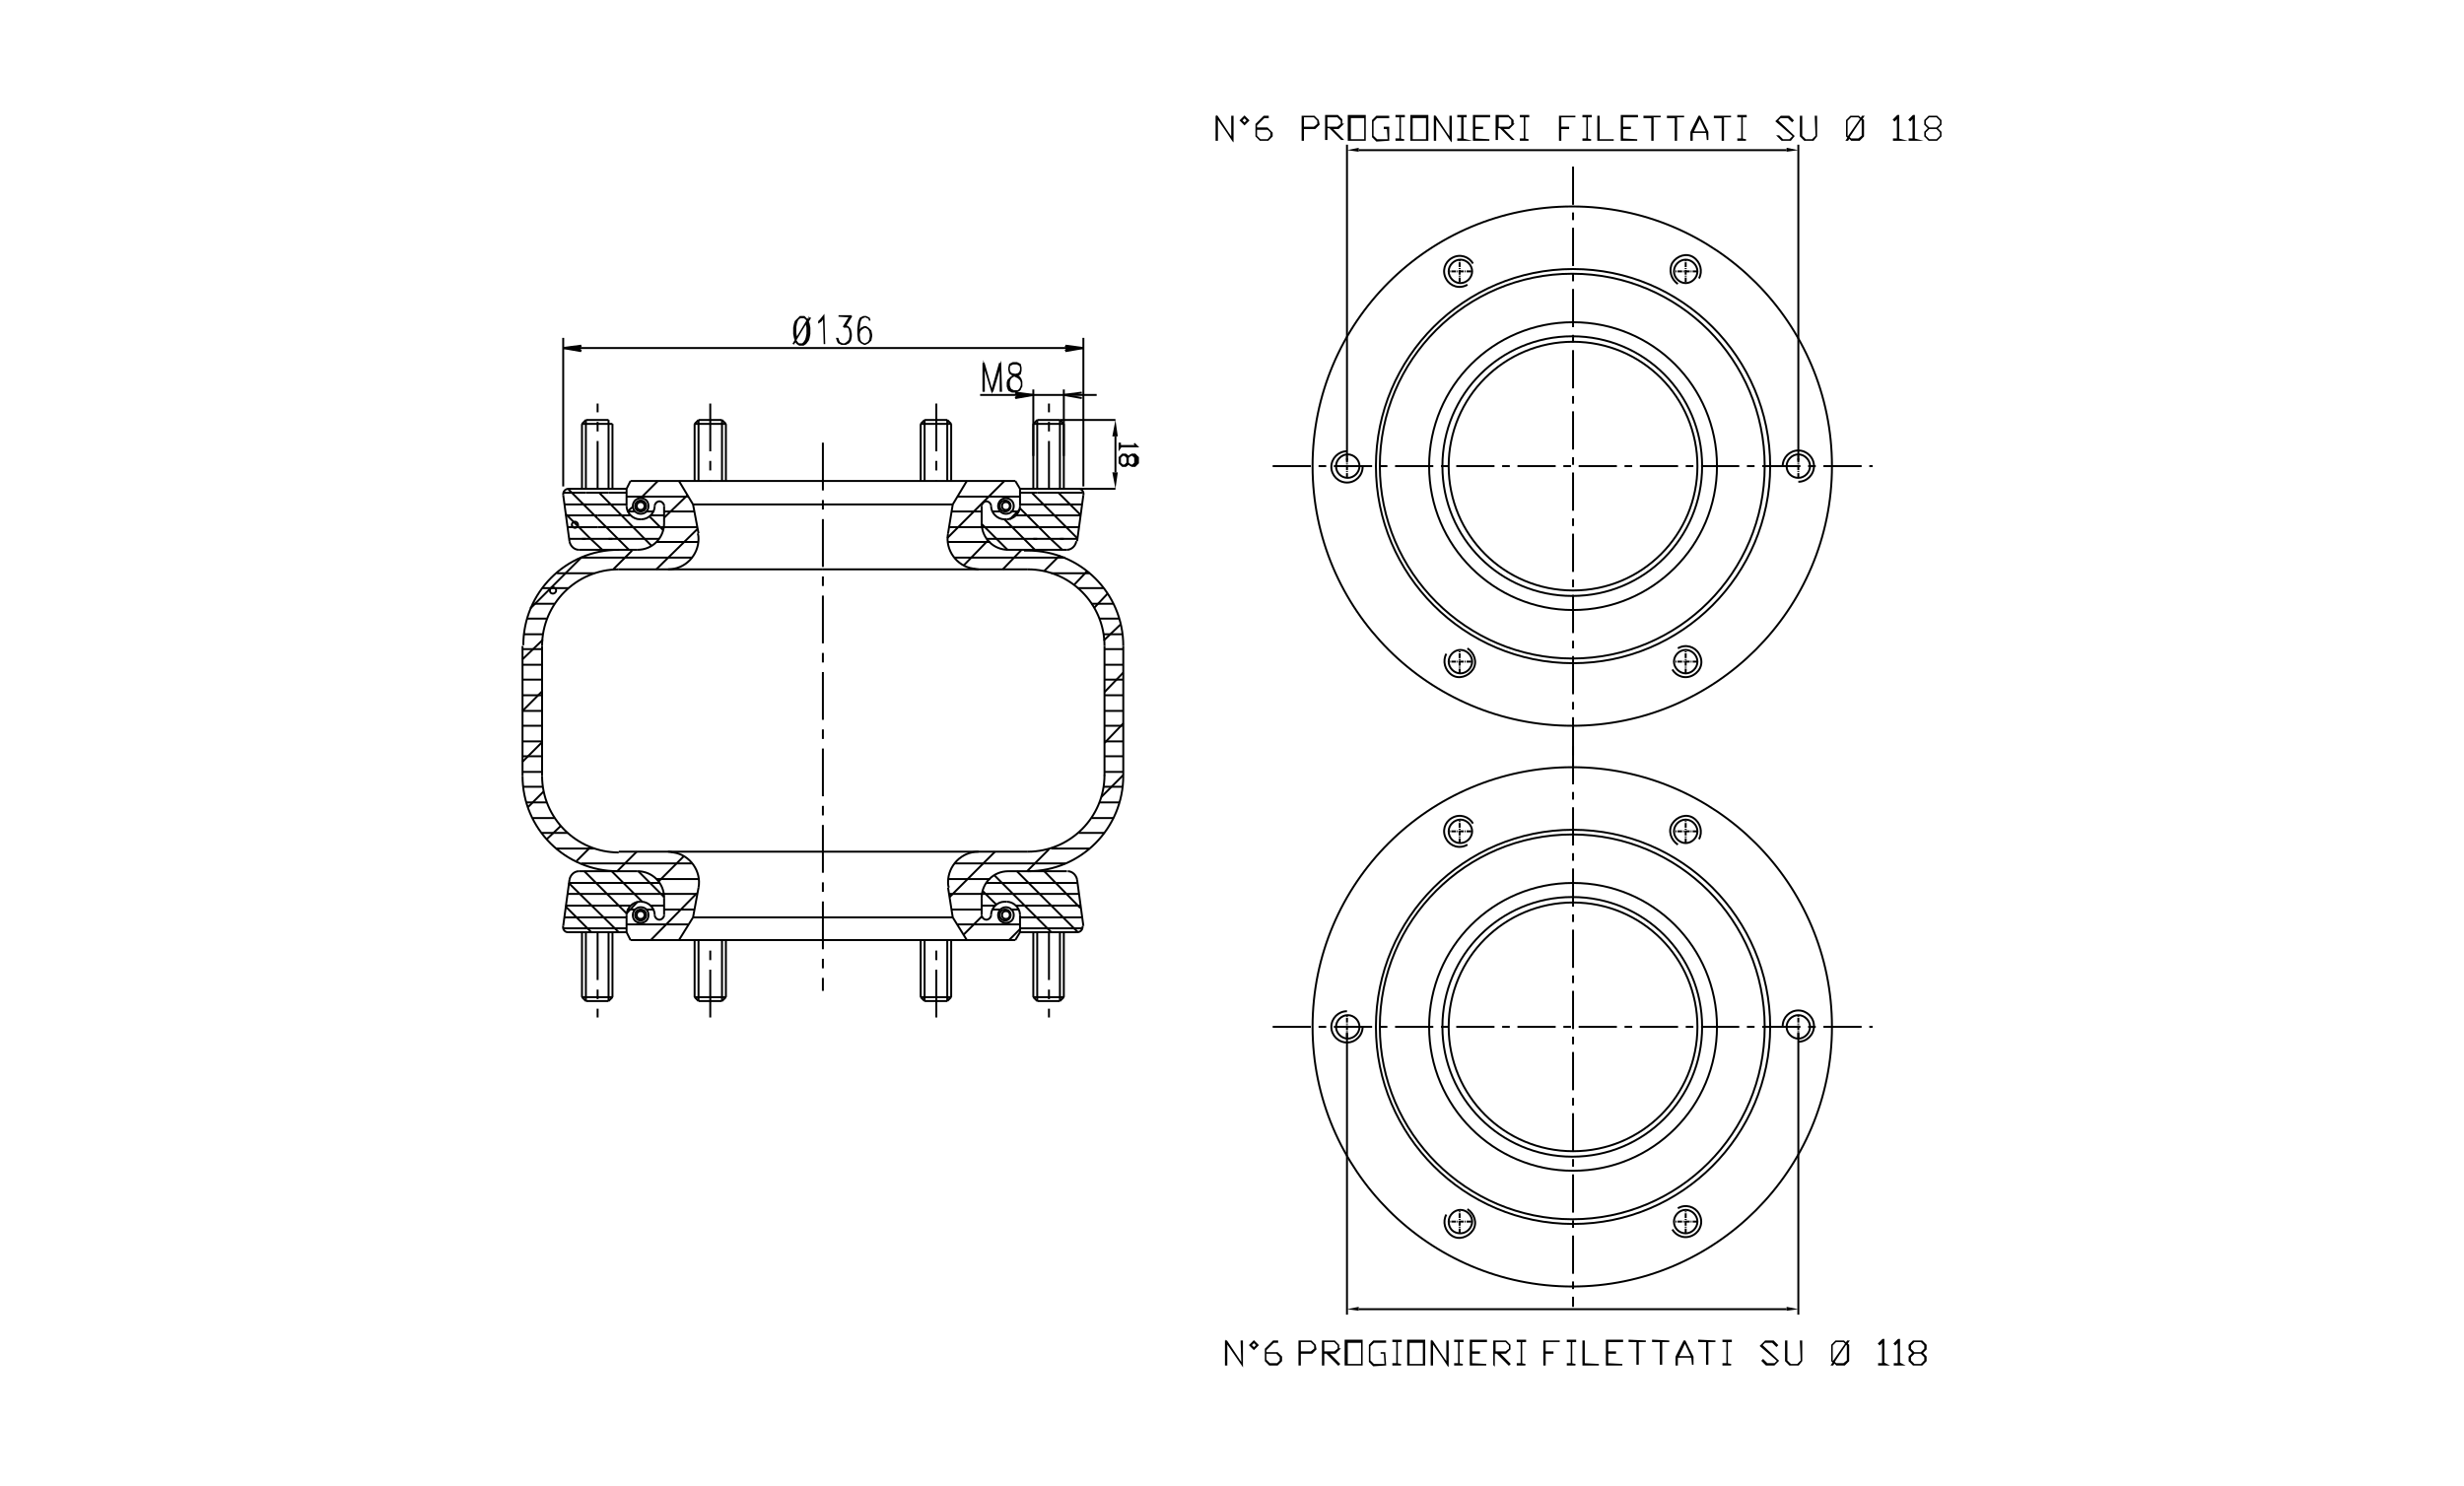 <?xml version="1.0" encoding="utf-8"?>
<!-- Generator: Adobe Illustrator 25.4.1, SVG Export Plug-In . SVG Version: 6.00 Build 0)  -->
<svg version="1.1" id="Livello_1" xmlns="http://www.w3.org/2000/svg" xmlns:xlink="http://www.w3.org/1999/xlink" x="0px" y="0px"
	 viewBox="0 0 315 190" style="enable-background:new 0 0 315 190;" xml:space="preserve">
<g id="MOLLA">
</g>
<g id="_x30_">
</g>
<g id="QUOTE">
</g>
<g id="_x39_9">
</g>
<g id="Defpoints">
	<g>
		<g id="LINE">
			<line style="fill:none;stroke:#000000;stroke-width:0.25;stroke-miterlimit:10;" x1="137.7" y1="62.5" x2="130.4" y2="62.5"/>
		</g>
		<g id="LINE_1_">
			<line style="fill:none;stroke:#000000;stroke-width:0.25;stroke-miterlimit:10;" x1="80.1" y1="62.5" x2="72.7" y2="62.5"/>
		</g>
		<g id="ARC">
			<path style="fill:none;stroke:#000000;stroke-width:0.25;stroke-miterlimit:10;" d="M72.7,62.5c-0.4,0-0.7,0.3-0.7,0.7
				c0,0,0,0.1,0,0.1"/>
		</g>
		<g id="ARC_1_">
			<path style="fill:none;stroke:#000000;stroke-width:0.25;stroke-miterlimit:10;" d="M138.5,63.3c0.1-0.4-0.2-0.8-0.6-0.8
				c0,0-0.1,0-0.1,0"/>
		</g>
		<g id="LINE_2_">
			<line style="fill:none;stroke:#000000;stroke-width:0.25;stroke-miterlimit:10;" x1="74" y1="70.3" x2="81.5" y2="70.3"/>
		</g>
		<g id="LINE_3_">
			<line style="fill:none;stroke:#000000;stroke-width:0.25;stroke-miterlimit:10;" x1="128.9" y1="70.3" x2="136.4" y2="70.3"/>
		</g>
		<g id="LINE_4_">
			<line style="fill:none;stroke:#000000;stroke-width:0.25;stroke-miterlimit:10;" x1="72" y1="63.3" x2="72.8" y2="69.2"/>
		</g>
		<g id="ARC_2_">
			<path style="fill:none;stroke:#000000;stroke-width:0.25;stroke-miterlimit:10;" d="M72.8,69.2c0.1,0.6,0.6,1.1,1.2,1.1"/>
		</g>
		<g id="LINE_5_">
			<line style="fill:none;stroke:#000000;stroke-width:0.25;stroke-miterlimit:10;" x1="137.7" y1="69.2" x2="138.5" y2="63.3"/>
		</g>
		<g id="ARC_3_">
			<path style="fill:none;stroke:#000000;stroke-width:0.25;stroke-miterlimit:10;" d="M136.4,70.3c0.6,0,1.1-0.5,1.2-1.1"/>
		</g>
		<g id="LINE_6_">
			<line style="fill:none;stroke:#000000;stroke-width:0.25;stroke-miterlimit:10;" x1="125.5" y1="64.7" x2="125.5" y2="66.9"/>
		</g>
		<g id="ARC_4_">
			<path style="fill:none;stroke:#000000;stroke-width:0.25;stroke-miterlimit:10;" d="M125.5,66.9c0,1.9,1.5,3.4,3.4,3.4"/>
		</g>
		<g id="LINE_7_">
			<line style="fill:none;stroke:#000000;stroke-width:0.25;stroke-miterlimit:10;" x1="84.9" y1="66.9" x2="84.9" y2="64.7"/>
		</g>
		<g id="ARC_5_">
			<path style="fill:none;stroke:#000000;stroke-width:0.25;stroke-miterlimit:10;" d="M81.5,70.3c1.9,0,3.4-1.5,3.4-3.4"/>
		</g>
		<g id="LINE_8_">
			<line style="fill:none;stroke:#000000;stroke-width:0.25;stroke-miterlimit:10;" x1="77" y1="70.3" x2="75.5" y2="68.9"/>
		</g>
		<g id="LINE_9_">
			<line style="fill:none;stroke:#000000;stroke-width:0.25;stroke-miterlimit:10;" x1="75.5" y1="68.9" x2="72.3" y2="65.7"/>
		</g>
		<g id="LINE_10_">
			<line style="fill:none;stroke:#000000;stroke-width:0.25;stroke-miterlimit:10;" x1="76.4" y1="66.3" x2="72.6" y2="62.5"/>
		</g>
		<g id="LINE_11_">
			<line style="fill:none;stroke:#000000;stroke-width:0.25;stroke-miterlimit:10;" x1="80.4" y1="70.3" x2="76.4" y2="66.3"/>
		</g>
		<g id="LINE_12_">
			<line style="fill:none;stroke:#000000;stroke-width:0.25;stroke-miterlimit:10;" x1="83.3" y1="69.8" x2="76.6" y2="63"/>
		</g>
		<g id="LINE_13_">
			<line style="fill:none;stroke:#000000;stroke-width:0.25;stroke-miterlimit:10;" x1="84.8" y1="67.8" x2="83.1" y2="66.1"/>
		</g>
		<g id="LINE_14_">
			<line style="fill:none;stroke:#000000;stroke-width:0.25;stroke-miterlimit:10;" x1="128.8" y1="70.3" x2="125.5" y2="67"/>
		</g>
		<g id="LINE_15_">
			<line style="fill:none;stroke:#000000;stroke-width:0.25;stroke-miterlimit:10;" x1="132.3" y1="70.3" x2="128.4" y2="66.4"/>
		</g>
		<g id="LINE_16_">
			<line style="fill:none;stroke:#000000;stroke-width:0.25;stroke-miterlimit:10;" x1="134.3" y1="68.9" x2="130.4" y2="65"/>
		</g>
		<g id="LINE_17_">
			<line style="fill:none;stroke:#000000;stroke-width:0.25;stroke-miterlimit:10;" x1="135.8" y1="70.3" x2="134.3" y2="68.9"/>
		</g>
		<g id="LINE_18_">
			<line style="fill:none;stroke:#000000;stroke-width:0.25;stroke-miterlimit:10;" x1="137.7" y1="68.8" x2="131.9" y2="63"/>
		</g>
		<g id="LINE_19_">
			<line style="fill:none;stroke:#000000;stroke-width:0.25;stroke-miterlimit:10;" x1="138.1" y1="65.8" x2="135.3" y2="63"/>
		</g>
		<g id="LINE_20_">
			<line style="fill:none;stroke:#000000;stroke-width:0.25;stroke-miterlimit:10;" x1="132.6" y1="68.9" x2="126.1" y2="68.9"/>
		</g>
		<g id="LINE_21_">
			<line style="fill:none;stroke:#000000;stroke-width:0.25;stroke-miterlimit:10;" x1="137.7" y1="68.9" x2="135.5" y2="68.9"/>
		</g>
		<g id="LINE_22_">
			<line style="fill:none;stroke:#000000;stroke-width:0.25;stroke-miterlimit:10;" x1="74.9" y1="68.9" x2="72.7" y2="68.9"/>
		</g>
		<g id="LINE_23_">
			<line style="fill:none;stroke:#000000;stroke-width:0.25;stroke-miterlimit:10;" x1="84.3" y1="68.9" x2="77.8" y2="68.9"/>
		</g>
		<g id="LINE_24_">
			<line style="fill:none;stroke:#000000;stroke-width:0.25;stroke-miterlimit:10;" x1="132.6" y1="67.4" x2="125.6" y2="67.4"/>
		</g>
		<g id="LINE_25_">
			<line style="fill:none;stroke:#000000;stroke-width:0.25;stroke-miterlimit:10;" x1="137.9" y1="67.4" x2="129.4" y2="67.4"/>
		</g>
		<g id="LINE_26_">
			<line style="fill:none;stroke:#000000;stroke-width:0.25;stroke-miterlimit:10;" x1="76.4" y1="67.4" x2="72.5" y2="67.4"/>
		</g>
		<g id="LINE_27_">
			<line style="fill:none;stroke:#000000;stroke-width:0.25;stroke-miterlimit:10;" x1="84.9" y1="67.4" x2="76.4" y2="67.4"/>
		</g>
		<g id="LINE_28_">
			<line style="fill:none;stroke:#000000;stroke-width:0.25;stroke-miterlimit:10;" x1="132.6" y1="65.9" x2="129.9" y2="65.9"/>
		</g>
		<g id="LINE_29_">
			<line style="fill:none;stroke:#000000;stroke-width:0.25;stroke-miterlimit:10;" x1="138.1" y1="65.9" x2="131.4" y2="65.9"/>
		</g>
		<g id="LINE_30_">
			<line style="fill:none;stroke:#000000;stroke-width:0.25;stroke-miterlimit:10;" x1="84.9" y1="65.9" x2="83.2" y2="65.9"/>
		</g>
		<g id="LINE_31_">
			<line style="fill:none;stroke:#000000;stroke-width:0.25;stroke-miterlimit:10;" x1="76.4" y1="65.9" x2="72.3" y2="65.9"/>
		</g>
		<g id="LINE_32_">
			<line style="fill:none;stroke:#000000;stroke-width:0.25;stroke-miterlimit:10;" x1="80.6" y1="65.9" x2="76.4" y2="65.9"/>
		</g>
		<g id="LINE_33_">
			<line style="fill:none;stroke:#000000;stroke-width:0.25;stroke-miterlimit:10;" x1="136.8" y1="64.5" x2="130.4" y2="64.5"/>
		</g>
		<g id="LINE_34_">
			<line style="fill:none;stroke:#000000;stroke-width:0.25;stroke-miterlimit:10;" x1="138.3" y1="64.5" x2="135.5" y2="64.5"/>
		</g>
		<g id="LINE_35_">
			<line style="fill:none;stroke:#000000;stroke-width:0.25;stroke-miterlimit:10;" x1="74.9" y1="64.5" x2="72.1" y2="64.5"/>
		</g>
		<g id="LINE_36_">
			<line style="fill:none;stroke:#000000;stroke-width:0.25;stroke-miterlimit:10;" x1="80.1" y1="64.5" x2="74.6" y2="64.5"/>
		</g>
		<g id="LINE_37_">
			<line style="fill:none;stroke:#000000;stroke-width:0.25;stroke-miterlimit:10;" x1="132.6" y1="63" x2="130.4" y2="63"/>
		</g>
		<g id="LINE_38_">
			<line style="fill:none;stroke:#000000;stroke-width:0.25;stroke-miterlimit:10;" x1="138.4" y1="63" x2="135.5" y2="63"/>
		</g>
		<g id="LINE_39_">
			<line style="fill:none;stroke:#000000;stroke-width:0.25;stroke-miterlimit:10;" x1="74.9" y1="63" x2="72" y2="63"/>
		</g>
		<g id="LINE_40_">
			<line style="fill:none;stroke:#000000;stroke-width:0.25;stroke-miterlimit:10;" x1="80.1" y1="63" x2="77.8" y2="63"/>
		</g>
		<g id="LINE_41_">
			<line style="fill:none;stroke:#000000;stroke-width:0.25;stroke-miterlimit:10;" x1="130.4" y1="62.5" x2="130.4" y2="64.7"/>
		</g>
		<g id="ARC_6_">
			<path style="fill:none;stroke:#000000;stroke-width:0.25;stroke-miterlimit:10;" d="M128.7,66.4c0.9,0,1.7-0.8,1.7-1.7"/>
		</g>
		<g id="LINE_42_">
			<line style="fill:none;stroke:#000000;stroke-width:0.25;stroke-miterlimit:10;" x1="80.1" y1="64.7" x2="80.1" y2="62.5"/>
		</g>
		<g id="ARC_7_">
			<path style="fill:none;stroke:#000000;stroke-width:0.25;stroke-miterlimit:10;" d="M82,66.4c0.9,0,1.7-0.8,1.7-1.7"/>
		</g>
		<g id="LINE_43_">
			<line style="fill:none;stroke:#000000;stroke-width:0.25;stroke-miterlimit:10;" x1="82" y1="66.4" x2="81.8" y2="66.4"/>
		</g>
		<g id="ARC_8_">
			<path style="fill:none;stroke:#000000;stroke-width:0.25;stroke-miterlimit:10;" d="M80.1,64.7c0,0.9,0.8,1.7,1.7,1.7
				c0,0,0.1,0,0.1,0"/>
		</g>
		<g id="LINE_44_">
			<line style="fill:none;stroke:#000000;stroke-width:0.25;stroke-miterlimit:10;" x1="128.7" y1="66.4" x2="128.4" y2="66.4"/>
		</g>
		<g id="ARC_9_">
			<path style="fill:none;stroke:#000000;stroke-width:0.25;stroke-miterlimit:10;" d="M126.7,64.7c0,0.9,0.8,1.7,1.7,1.7"/>
		</g>
		<g id="ARC_10_">
			<path style="fill:none;stroke:#000000;stroke-width:0.25;stroke-miterlimit:10;" d="M143.6,82.6c0-6.8-5.5-12.2-12.2-12.2
				c-0.1,0-0.3,0-0.5,0"/>
		</g>
		<g id="ARC_11_">
			<path style="fill:none;stroke:#000000;stroke-width:0.25;stroke-miterlimit:10;" d="M79.1,70.3c-6.8,0-12.2,5.5-12.2,12.2"/>
		</g>
		<g id="LINE_45_">
			<line style="fill:none;stroke:#000000;stroke-width:0.25;stroke-miterlimit:10;" x1="130.4" y1="62.5" x2="129.8" y2="61.5"/>
		</g>
		<g id="LINE_46_">
			<line style="fill:none;stroke:#000000;stroke-width:0.25;stroke-miterlimit:10;" x1="80.6" y1="61.5" x2="80.1" y2="62.5"/>
		</g>
		<g id="CIRCLE">
			<path style="fill:none;stroke:#000000;stroke-width:0.25;stroke-miterlimit:10;" d="M175.9,59.6c0-13.9,11.3-25.2,25.2-25.2
				s25.2,11.3,25.2,25.2S215,84.8,201.1,84.8S175.9,73.5,175.9,59.6L175.9,59.6z"/>
		</g>
		<g id="CIRCLE_1_">
			<path style="fill:none;stroke:#000000;stroke-width:0.25;stroke-miterlimit:10;" d="M228.4,59.6c0-0.8,0.7-1.5,1.5-1.5
				s1.5,0.7,1.5,1.5s-0.7,1.5-1.5,1.5C229.1,61.1,228.4,60.5,228.4,59.6L228.4,59.6z"/>
		</g>
		<g id="ARC_12_">
			<path style="fill:none;stroke:#000000;stroke-width:0.25;stroke-miterlimit:10;" d="M229.9,61.6c1.1,0,2-0.9,2-2s-0.9-2-2-2
				s-2,0.9-2,2"/>
		</g>
		<g id="CIRCLE_2_">
			<path style="fill:none;stroke:#000000;stroke-width:0.25;stroke-miterlimit:10;" d="M214,34.7c0-0.8,0.7-1.5,1.5-1.5
				s1.5,0.7,1.5,1.5s-0.7,1.5-1.5,1.5S214,35.5,214,34.7L214,34.7z"/>
		</g>
		<g id="ARC_13_">
			<path style="fill:none;stroke:#000000;stroke-width:0.25;stroke-miterlimit:10;" d="M217.2,35.6c0.5-0.9,0.2-2.1-0.7-2.7
				s-2.1-0.2-2.7,0.7c-0.5,0.9-0.2,2.1,0.7,2.7"/>
		</g>
		<g id="CIRCLE_3_">
			<path style="fill:none;stroke:#000000;stroke-width:0.25;stroke-miterlimit:10;" d="M185.2,34.7c0-0.8,0.7-1.5,1.5-1.5
				s1.5,0.7,1.5,1.5s-0.7,1.5-1.5,1.5S185.2,35.5,185.2,34.7L185.2,34.7z"/>
		</g>
		<g id="ARC_14_">
			<path style="fill:none;stroke:#000000;stroke-width:0.25;stroke-miterlimit:10;" d="M188.3,33.7c-0.5-0.9-1.7-1.3-2.7-0.7
				c-0.9,0.5-1.3,1.7-0.7,2.7c0.5,0.9,1.7,1.3,2.7,0.7"/>
		</g>
		<g id="CIRCLE_4_">
			<path style="fill:none;stroke:#000000;stroke-width:0.25;stroke-miterlimit:10;" d="M170.8,59.6c0-0.8,0.7-1.5,1.5-1.5
				s1.5,0.7,1.5,1.5s-0.7,1.5-1.5,1.5S170.8,60.5,170.8,59.6L170.8,59.6z"/>
		</g>
		<g id="ARC_15_">
			<path style="fill:none;stroke:#000000;stroke-width:0.25;stroke-miterlimit:10;" d="M172.2,57.7c-1.1,0-2,0.9-2,2s0.9,2,2,2
				s2-0.9,2-2"/>
		</g>
		<g id="CIRCLE_5_">
			<path style="fill:none;stroke:#000000;stroke-width:0.25;stroke-miterlimit:10;" d="M185.2,84.6c0-0.8,0.7-1.5,1.5-1.5
				s1.5,0.7,1.5,1.5s-0.7,1.5-1.5,1.5S185.2,85.4,185.2,84.6L185.2,84.6z"/>
		</g>
		<g id="ARC_16_">
			<path style="fill:none;stroke:#000000;stroke-width:0.25;stroke-miterlimit:10;" d="M184.9,83.6c-0.5,0.9-0.2,2.1,0.7,2.7
				s2.1,0.2,2.7-0.7s0.2-2.1-0.7-2.7"/>
		</g>
		<g id="CIRCLE_6_">
			<path style="fill:none;stroke:#000000;stroke-width:0.25;stroke-miterlimit:10;" d="M214,84.6c0-0.8,0.7-1.5,1.5-1.5
				s1.5,0.7,1.5,1.5s-0.7,1.5-1.5,1.5S214,85.4,214,84.6L214,84.6z"/>
		</g>
		<g id="ARC_17_">
			<path style="fill:none;stroke:#000000;stroke-width:0.25;stroke-miterlimit:10;" d="M213.8,85.6c0.5,0.9,1.7,1.3,2.7,0.7
				s1.3-1.7,0.7-2.7c-0.5-0.9-1.7-1.3-2.7-0.7"/>
		</g>
		<g id="CIRCLE_7_">
			<path style="fill:none;stroke:#000000;stroke-width:0.25;stroke-miterlimit:10;" d="M81.4,64.7c0-0.3,0.2-0.5,0.5-0.5
				s0.5,0.2,0.5,0.5s-0.2,0.5-0.5,0.5C81.6,65.2,81.4,65,81.4,64.7L81.4,64.7z"/>
		</g>
		<g id="CIRCLE_8_">
			<path style="fill:none;stroke:#000000;stroke-width:0.25;stroke-miterlimit:10;" d="M81.2,64.7c0-0.4,0.3-0.7,0.7-0.7
				s0.7,0.3,0.7,0.7c0,0.4-0.3,0.7-0.7,0.7S81.2,65.1,81.2,64.7L81.2,64.7z"/>
		</g>
		<g id="CIRCLE_9_">
			<path style="fill:none;stroke:#000000;stroke-width:0.25;stroke-miterlimit:10;" d="M80.9,64.7c0-0.5,0.4-1,1-1s1,0.4,1,1
				s-0.4,1-1,1S80.9,65.2,80.9,64.7L80.9,64.7z"/>
		</g>
		<g id="CIRCLE_10_">
			<path style="fill:none;stroke:#000000;stroke-width:0.25;stroke-miterlimit:10;" d="M128.1,64.7c0-0.3,0.2-0.5,0.5-0.5
				s0.5,0.2,0.5,0.5s-0.2,0.5-0.5,0.5C128.3,65.2,128.1,65,128.1,64.7L128.1,64.7z"/>
		</g>
		<g id="CIRCLE_11_">
			<path style="fill:none;stroke:#000000;stroke-width:0.25;stroke-miterlimit:10;" d="M127.8,64.7c0-0.4,0.3-0.7,0.7-0.7
				s0.7,0.3,0.7,0.7c0,0.4-0.3,0.7-0.7,0.7S127.8,65.1,127.8,64.7L127.8,64.7z"/>
		</g>
		<g id="CIRCLE_12_">
			<path style="fill:none;stroke:#000000;stroke-width:0.25;stroke-miterlimit:10;" d="M127.6,64.7c0-0.5,0.4-1,1-1c0.5,0,1,0.4,1,1
				s-0.4,1-1,1C128,65.7,127.6,65.2,127.6,64.7L127.6,64.7z"/>
		</g>
		<g id="LINE_47_">
			<line style="fill:none;stroke:#000000;stroke-width:0.25;stroke-miterlimit:10;" x1="80.6" y1="61.5" x2="129.8" y2="61.5"/>
		</g>
		<g id="ARC_18_">
			<path style="fill:none;stroke:#000000;stroke-width:0.25;stroke-miterlimit:10;" d="M79.1,72.8c-5.4,0-9.8,4.4-9.8,9.8"/>
		</g>
		<g id="ARC_19_">
			<path style="fill:none;stroke:#000000;stroke-width:0.25;stroke-miterlimit:10;" d="M141.2,82.6c0-5.4-4.4-9.8-9.8-9.8"/>
		</g>
		<g id="LINE_48_">
			<line style="fill:none;stroke:#000000;stroke-width:0.25;stroke-miterlimit:10;" x1="69.3" y1="83" x2="66.8" y2="83"/>
		</g>
		<g id="LINE_49_">
			<line style="fill:none;stroke:#000000;stroke-width:0.25;stroke-miterlimit:10;" x1="69.4" y1="81.1" x2="66.9" y2="81.1"/>
		</g>
		<g id="LINE_50_">
			<line style="fill:none;stroke:#000000;stroke-width:0.25;stroke-miterlimit:10;" x1="69.9" y1="79.1" x2="67.4" y2="79.1"/>
		</g>
		<g id="LINE_51_">
			<line style="fill:none;stroke:#000000;stroke-width:0.25;stroke-miterlimit:10;" x1="70.9" y1="77.2" x2="68.2" y2="77.2"/>
		</g>
		<g id="LINE_52_">
			<line style="fill:none;stroke:#000000;stroke-width:0.25;stroke-miterlimit:10;" x1="72.7" y1="75.2" x2="69.3" y2="75.2"/>
		</g>
		<g id="LINE_53_">
			<line style="fill:none;stroke:#000000;stroke-width:0.25;stroke-miterlimit:10;" x1="76" y1="73.3" x2="71.2" y2="73.3"/>
		</g>
		<g id="LINE_54_">
			<line style="fill:none;stroke:#000000;stroke-width:0.25;stroke-miterlimit:10;" x1="88.5" y1="71.3" x2="74.3" y2="71.3"/>
		</g>
		<g id="LINE_55_">
			<line style="fill:none;stroke:#000000;stroke-width:0.25;stroke-miterlimit:10;" x1="88" y1="63.5" x2="80.1" y2="63.5"/>
		</g>
		<g id="LINE_56_">
			<line style="fill:none;stroke:#000000;stroke-width:0.25;stroke-miterlimit:10;" x1="88.8" y1="65.4" x2="84.9" y2="65.4"/>
		</g>
		<g id="LINE_57_">
			<line style="fill:none;stroke:#000000;stroke-width:0.25;stroke-miterlimit:10;" x1="81.2" y1="65.4" x2="80.2" y2="65.4"/>
		</g>
		<g id="LINE_58_">
			<line style="fill:none;stroke:#000000;stroke-width:0.25;stroke-miterlimit:10;" x1="83.6" y1="65.4" x2="82.5" y2="65.4"/>
		</g>
		<g id="LINE_59_">
			<line style="fill:none;stroke:#000000;stroke-width:0.25;stroke-miterlimit:10;" x1="67.8" y1="77.8" x2="74.3" y2="71.3"/>
		</g>
		<g id="LINE_60_">
			<line style="fill:none;stroke:#000000;stroke-width:0.25;stroke-miterlimit:10;" x1="80.2" y1="65.4" x2="80.9" y2="64.8"/>
		</g>
		<g id="LINE_61_">
			<line style="fill:none;stroke:#000000;stroke-width:0.25;stroke-miterlimit:10;" x1="81.9" y1="63.7" x2="84.1" y2="61.5"/>
		</g>
		<g id="LINE_62_">
			<line style="fill:none;stroke:#000000;stroke-width:0.25;stroke-miterlimit:10;" x1="66.8" y1="84.3" x2="69.4" y2="81.8"/>
		</g>
		<g id="LINE_63_">
			<line style="fill:none;stroke:#000000;stroke-width:0.25;stroke-miterlimit:10;" x1="78.4" y1="72.8" x2="80.8" y2="70.4"/>
		</g>
		<g id="LINE_64_">
			<line style="fill:none;stroke:#000000;stroke-width:0.25;stroke-miterlimit:10;" x1="84.9" y1="66.2" x2="87.9" y2="63.3"/>
		</g>
		<g id="LINE_65_">
			<line style="fill:none;stroke:#000000;stroke-width:0.25;stroke-miterlimit:10;" x1="83.9" y1="72.8" x2="89.2" y2="67.6"/>
		</g>
		<g id="LINE_66_">
			<line style="fill:none;stroke:#000000;stroke-width:0.25;stroke-miterlimit:10;" x1="121.1" y1="68.8" x2="128.4" y2="61.5"/>
		</g>
		<g id="LINE_67_">
			<line style="fill:none;stroke:#000000;stroke-width:0.25;stroke-miterlimit:10;" x1="123.2" y1="72.3" x2="126.3" y2="69.1"/>
		</g>
		<g id="LINE_68_">
			<line style="fill:none;stroke:#000000;stroke-width:0.25;stroke-miterlimit:10;" x1="129.1" y1="66.4" x2="130.4" y2="65.1"/>
		</g>
		<g id="LINE_69_">
			<line style="fill:none;stroke:#000000;stroke-width:0.25;stroke-miterlimit:10;" x1="128.2" y1="72.8" x2="130.6" y2="70.3"/>
		</g>
		<g id="LINE_70_">
			<line style="fill:none;stroke:#000000;stroke-width:0.25;stroke-miterlimit:10;" x1="133.5" y1="73" x2="135.5" y2="71"/>
		</g>
		<g id="LINE_71_">
			<line style="fill:none;stroke:#000000;stroke-width:0.25;stroke-miterlimit:10;" x1="137.3" y1="74.8" x2="139" y2="73"/>
		</g>
		<g id="LINE_72_">
			<line style="fill:none;stroke:#000000;stroke-width:0.25;stroke-miterlimit:10;" x1="139.9" y1="77.7" x2="141.6" y2="75.9"/>
		</g>
		<g id="LINE_73_">
			<line style="fill:none;stroke:#000000;stroke-width:0.25;stroke-miterlimit:10;" x1="141.1" y1="81.9" x2="143.3" y2="79.8"/>
		</g>
		<g id="LINE_74_">
			<line style="fill:none;stroke:#000000;stroke-width:0.25;stroke-miterlimit:10;" x1="143.6" y1="83" x2="141.2" y2="83"/>
		</g>
		<g id="LINE_75_">
			<line style="fill:none;stroke:#000000;stroke-width:0.25;stroke-miterlimit:10;" x1="143.5" y1="81.1" x2="141.1" y2="81.1"/>
		</g>
		<g id="LINE_76_">
			<line style="fill:none;stroke:#000000;stroke-width:0.25;stroke-miterlimit:10;" x1="143.1" y1="79.1" x2="140.6" y2="79.1"/>
		</g>
		<g id="LINE_77_">
			<line style="fill:none;stroke:#000000;stroke-width:0.25;stroke-miterlimit:10;" x1="142.3" y1="77.2" x2="139.5" y2="77.2"/>
		</g>
		<g id="LINE_78_">
			<line style="fill:none;stroke:#000000;stroke-width:0.25;stroke-miterlimit:10;" x1="141.1" y1="75.2" x2="137.8" y2="75.2"/>
		</g>
		<g id="LINE_79_">
			<line style="fill:none;stroke:#000000;stroke-width:0.25;stroke-miterlimit:10;" x1="139.3" y1="73.3" x2="134.4" y2="73.3"/>
		</g>
		<g id="LINE_80_">
			<line style="fill:none;stroke:#000000;stroke-width:0.25;stroke-miterlimit:10;" x1="136.2" y1="71.3" x2="122" y2="71.3"/>
		</g>
		<g id="LINE_81_">
			<line style="fill:none;stroke:#000000;stroke-width:0.25;stroke-miterlimit:10;" x1="126.6" y1="69.3" x2="121.2" y2="69.3"/>
		</g>
		<g id="LINE_82_">
			<line style="fill:none;stroke:#000000;stroke-width:0.25;stroke-miterlimit:10;" x1="125.6" y1="67.4" x2="121.3" y2="67.4"/>
		</g>
		<g id="LINE_83_">
			<line style="fill:none;stroke:#000000;stroke-width:0.25;stroke-miterlimit:10;" x1="125.5" y1="65.4" x2="121.7" y2="65.4"/>
		</g>
		<g id="LINE_84_">
			<line style="fill:none;stroke:#000000;stroke-width:0.25;stroke-miterlimit:10;" x1="127.9" y1="65.4" x2="126.9" y2="65.4"/>
		</g>
		<g id="LINE_85_">
			<line style="fill:none;stroke:#000000;stroke-width:0.25;stroke-miterlimit:10;" x1="130.2" y1="65.4" x2="129.2" y2="65.4"/>
		</g>
		<g id="LINE_86_">
			<line style="fill:none;stroke:#000000;stroke-width:0.25;stroke-miterlimit:10;" x1="130.4" y1="63.5" x2="122.4" y2="63.5"/>
		</g>
		<g id="CIRCLE_13_">
			<path style="fill:none;stroke:#000000;stroke-width:0.25;stroke-miterlimit:10;" d="M167.8,59.6c0-18.4,14.9-33.2,33.2-33.2
				s33.2,14.9,33.2,33.2s-14.9,33.2-33.2,33.2S167.8,78,167.8,59.6L167.8,59.6z"/>
		</g>
		<g id="CIRCLE_14_">
			<path style="fill:none;stroke:#000000;stroke-width:0.25;stroke-miterlimit:10;" d="M182.7,59.6c0-10.2,8.2-18.4,18.4-18.4
				s18.4,8.2,18.4,18.4S211.2,78,201.1,78S182.7,69.8,182.7,59.6L182.7,59.6z"/>
		</g>
		<g id="CIRCLE_15_">
			<path style="fill:none;stroke:#000000;stroke-width:0.25;stroke-miterlimit:10;" d="M176.4,59.6c0-13.6,11-24.6,24.6-24.6
				c13.6,0,24.6,11,24.6,24.6s-11,24.6-24.6,24.6C187.5,84.2,176.4,73.2,176.4,59.6L176.4,59.6z"/>
		</g>
		<g id="LINE_87_">
			<line style="fill:none;stroke:#000000;stroke-width:0.25;stroke-miterlimit:10;" x1="88.6" y1="64.5" x2="121.8" y2="64.5"/>
		</g>
		<g id="LINE_88_">
			<line style="fill:none;stroke:#000000;stroke-width:0.25;stroke-miterlimit:10;" x1="88.6" y1="64.5" x2="89.3" y2="68.2"/>
		</g>
		<g id="ARC_20_">
			<path style="fill:none;stroke:#000000;stroke-width:0.25;stroke-miterlimit:10;" d="M85.4,72.8c2.2,0,3.9-1.8,3.9-3.9
				c0-0.2,0-0.4-0.1-0.7"/>
		</g>
		<g id="LINE_89_">
			<line style="fill:none;stroke:#000000;stroke-width:0.25;stroke-miterlimit:10;" x1="86.8" y1="61.5" x2="88.6" y2="64.5"/>
		</g>
		<g id="LINE_90_">
			<line style="fill:none;stroke:#000000;stroke-width:0.25;stroke-miterlimit:10;" x1="121.8" y1="64.5" x2="123.6" y2="61.5"/>
		</g>
		<g id="LINE_91_">
			<line style="fill:none;stroke:#000000;stroke-width:0.25;stroke-miterlimit:10;" x1="121.8" y1="64.5" x2="121.2" y2="68.2"/>
		</g>
		<g id="ARC_21_">
			<path style="fill:none;stroke:#000000;stroke-width:0.25;stroke-miterlimit:10;" d="M121.2,68.2c-0.4,2.1,1.1,4.2,3.2,4.5
				c0.2,0,0.4,0.1,0.7,0.1"/>
		</g>
		<g id="CIRCLE_16_">
			<path style="fill:none;stroke:#000000;stroke-width:0.25;stroke-miterlimit:10;" d="M184.4,59.6c0-9.2,7.4-16.6,16.6-16.6
				s16.6,7.4,16.6,16.6s-7.4,16.6-16.6,16.6S184.4,68.8,184.4,59.6L184.4,59.6z"/>
		</g>
		<g id="LINE_92_">
			<line style="fill:none;stroke:#000000;stroke-width:0.25;stroke-miterlimit:10;" x1="89.1" y1="67.4" x2="84.9" y2="67.4"/>
		</g>
		<g id="LINE_93_">
			<line style="fill:none;stroke:#000000;stroke-width:0.25;stroke-miterlimit:10;" x1="89.3" y1="69.3" x2="83.9" y2="69.3"/>
		</g>
		<g id="LINE_94_">
			<line style="fill:none;stroke:#000000;stroke-width:0.25;stroke-miterlimit:10;" x1="131.4" y1="72.8" x2="105.2" y2="72.8"/>
		</g>
		<g id="LINE_95_">
			<line style="fill:none;stroke:#000000;stroke-width:0.25;stroke-miterlimit:10;" x1="79.1" y1="72.8" x2="105.2" y2="72.8"/>
		</g>
		<g id="CIRCLE_17_">
			<path style="fill:none;stroke:#000000;stroke-width:0.25;stroke-miterlimit:10;" d="M185.2,59.6c0-8.8,7.1-15.9,15.9-15.9
				c8.8,0,15.9,7.1,15.9,15.9s-7.1,15.9-15.9,15.9S185.2,68.4,185.2,59.6L185.2,59.6z"/>
		</g>
		<g id="LINE_96_">
			<line style="fill:none;stroke:#000000;stroke-width:0.25;stroke-miterlimit:10;" x1="69.3" y1="85" x2="66.8" y2="85"/>
		</g>
		<g id="LINE_97_">
			<line style="fill:none;stroke:#000000;stroke-width:0.25;stroke-miterlimit:10;" x1="69.3" y1="86.9" x2="66.8" y2="86.9"/>
		</g>
		<g id="LINE_98_">
			<line style="fill:none;stroke:#000000;stroke-width:0.25;stroke-miterlimit:10;" x1="69.3" y1="88.9" x2="66.8" y2="88.9"/>
		</g>
		<g id="LINE_99_">
			<line style="fill:none;stroke:#000000;stroke-width:0.25;stroke-miterlimit:10;" x1="69.3" y1="90.9" x2="66.8" y2="90.9"/>
		</g>
		<g id="LINE_100_">
			<line style="fill:none;stroke:#000000;stroke-width:0.25;stroke-miterlimit:10;" x1="69.3" y1="92.8" x2="66.8" y2="92.8"/>
		</g>
		<g id="LINE_101_">
			<line style="fill:none;stroke:#000000;stroke-width:0.25;stroke-miterlimit:10;" x1="69.3" y1="94.8" x2="66.8" y2="94.8"/>
		</g>
		<g id="LINE_102_">
			<line style="fill:none;stroke:#000000;stroke-width:0.25;stroke-miterlimit:10;" x1="69.3" y1="96.7" x2="66.8" y2="96.7"/>
		</g>
		<g id="LINE_103_">
			<line style="fill:none;stroke:#000000;stroke-width:0.25;stroke-miterlimit:10;" x1="69.3" y1="98.7" x2="66.8" y2="98.7"/>
		</g>
		<g id="LINE_104_">
			<line style="fill:none;stroke:#000000;stroke-width:0.25;stroke-miterlimit:10;" x1="69.4" y1="100.6" x2="66.9" y2="100.6"/>
		</g>
		<g id="LINE_105_">
			<line style="fill:none;stroke:#000000;stroke-width:0.25;stroke-miterlimit:10;" x1="66.8" y1="90.9" x2="69.3" y2="88.4"/>
		</g>
		<g id="LINE_106_">
			<line style="fill:none;stroke:#000000;stroke-width:0.25;stroke-miterlimit:10;" x1="66.8" y1="97.4" x2="69.3" y2="94.9"/>
		</g>
		<g id="LINE_107_">
			<line style="fill:none;stroke:#000000;stroke-width:0.25;stroke-miterlimit:10;" x1="141.2" y1="88.5" x2="143.6" y2="86"/>
		</g>
		<g id="LINE_108_">
			<line style="fill:none;stroke:#000000;stroke-width:0.25;stroke-miterlimit:10;" x1="141.2" y1="95" x2="143.6" y2="92.5"/>
		</g>
		<g id="LINE_109_">
			<line style="fill:none;stroke:#000000;stroke-width:0.25;stroke-miterlimit:10;" x1="121.4" y1="114.7" x2="127.2" y2="108.9"/>
		</g>
		<g id="LINE_110_">
			<line style="fill:none;stroke:#000000;stroke-width:0.25;stroke-miterlimit:10;" x1="140.8" y1="101.9" x2="143.6" y2="99.1"/>
		</g>
		<g id="LINE_111_">
			<line style="fill:none;stroke:#000000;stroke-width:0.25;stroke-miterlimit:10;" x1="131.3" y1="111.4" x2="134.1" y2="108.6"/>
		</g>
		<g id="LINE_112_">
			<line style="fill:none;stroke:#000000;stroke-width:0.25;stroke-miterlimit:10;" x1="123.2" y1="119.5" x2="125.5" y2="117.2"/>
		</g>
		<g id="LINE_113_">
			<line style="fill:none;stroke:#000000;stroke-width:0.25;stroke-miterlimit:10;" x1="143.6" y1="85" x2="141.2" y2="85"/>
		</g>
		<g id="LINE_114_">
			<line style="fill:none;stroke:#000000;stroke-width:0.25;stroke-miterlimit:10;" x1="143.6" y1="86.9" x2="141.2" y2="86.9"/>
		</g>
		<g id="LINE_115_">
			<line style="fill:none;stroke:#000000;stroke-width:0.25;stroke-miterlimit:10;" x1="143.6" y1="88.9" x2="141.2" y2="88.9"/>
		</g>
		<g id="LINE_116_">
			<line style="fill:none;stroke:#000000;stroke-width:0.25;stroke-miterlimit:10;" x1="143.6" y1="90.9" x2="141.2" y2="90.9"/>
		</g>
		<g id="LINE_117_">
			<line style="fill:none;stroke:#000000;stroke-width:0.25;stroke-miterlimit:10;" x1="143.6" y1="92.8" x2="141.2" y2="92.8"/>
		</g>
		<g id="LINE_118_">
			<line style="fill:none;stroke:#000000;stroke-width:0.25;stroke-miterlimit:10;" x1="143.6" y1="94.8" x2="141.2" y2="94.8"/>
		</g>
		<g id="LINE_119_">
			<line style="fill:none;stroke:#000000;stroke-width:0.25;stroke-miterlimit:10;" x1="143.6" y1="96.7" x2="141.2" y2="96.7"/>
		</g>
		<g id="LINE_120_">
			<line style="fill:none;stroke:#000000;stroke-width:0.25;stroke-miterlimit:10;" x1="143.6" y1="98.7" x2="141.2" y2="98.7"/>
		</g>
		<g id="LINE_121_">
			<line style="fill:none;stroke:#000000;stroke-width:0.25;stroke-miterlimit:10;" x1="78.3" y1="68.9" x2="74.4" y2="68.9"/>
		</g>
		<g id="LINE_122_">
			<line style="fill:none;stroke:#000000;stroke-width:0.25;stroke-miterlimit:10;" x1="74.9" y1="63" x2="77.8" y2="63"/>
		</g>
		<g id="LINE_123_">
			<line style="fill:none;stroke:#000000;stroke-width:0.25;stroke-miterlimit:10;" x1="136" y1="68.9" x2="132.1" y2="68.9"/>
		</g>
		<g id="LINE_124_">
			<line style="fill:none;stroke:#000000;stroke-width:0.25;stroke-miterlimit:10;" x1="132.6" y1="63" x2="135.5" y2="63"/>
		</g>
		<g id="LINE_125_">
			
				<line style="fill:none;stroke:#000000;stroke-width:0.25;stroke-miterlimit:10;stroke-dasharray:0.611,0.122,0.122,0.122;" x1="217" y1="34.7" x2="214" y2="34.7"/>
		</g>
		<g id="LINE_126_">
			
				<line style="fill:none;stroke:#000000;stroke-width:0.25;stroke-miterlimit:10;stroke-dasharray:0.611,0.122,0.122,0.122;" x1="215.5" y1="36.1" x2="215.5" y2="33.2"/>
		</g>
		<g id="LINE_127_">
			
				<line style="fill:none;stroke:#000000;stroke-width:0.25;stroke-miterlimit:10;stroke-dasharray:0.611,0.122,0.122,0.122;" x1="188.1" y1="34.7" x2="185.2" y2="34.7"/>
		</g>
		<g id="LINE_128_">
			
				<line style="fill:none;stroke:#000000;stroke-width:0.25;stroke-miterlimit:10;stroke-dasharray:0.611,0.122,0.122,0.122;" x1="186.6" y1="36.1" x2="186.6" y2="33.2"/>
		</g>
		<g id="LINE_129_">
			
				<line style="fill:none;stroke:#000000;stroke-width:0.25;stroke-miterlimit:10;stroke-dasharray:0.611,0.122,0.122,0.122;" x1="172.2" y1="61.1" x2="172.2" y2="58.2"/>
		</g>
		<g id="LINE_130_">
			
				<line style="fill:none;stroke:#000000;stroke-width:0.25;stroke-miterlimit:10;stroke-dasharray:0.611,0.122,0.122,0.122;" x1="188.1" y1="84.6" x2="185.2" y2="84.6"/>
		</g>
		<g id="LINE_131_">
			
				<line style="fill:none;stroke:#000000;stroke-width:0.25;stroke-miterlimit:10;stroke-dasharray:0.611,0.122,0.122,0.122;" x1="186.6" y1="86.1" x2="186.6" y2="83.2"/>
		</g>
		<g id="LINE_132_">
			
				<line style="fill:none;stroke:#000000;stroke-width:0.25;stroke-miterlimit:10;stroke-dasharray:0.611,0.122,0.122,0.122;" x1="217" y1="84.6" x2="214" y2="84.6"/>
		</g>
		<g id="LINE_133_">
			
				<line style="fill:none;stroke:#000000;stroke-width:0.25;stroke-miterlimit:10;stroke-dasharray:0.611,0.122,0.122,0.122;" x1="215.5" y1="86.1" x2="215.5" y2="83.2"/>
		</g>
		<g id="LINE_134_">
			
				<line style="fill:none;stroke:#000000;stroke-width:0.25;stroke-miterlimit:10;stroke-dasharray:0.611,0.122,0.122,0.122;" x1="229.9" y1="61.1" x2="229.9" y2="58.2"/>
		</g>
		<g id="LINE_135_">
			<line style="fill:none;stroke:#000000;stroke-width:0.25;stroke-miterlimit:10;" x1="72.7" y1="119.2" x2="80.1" y2="119.2"/>
		</g>
		<g id="LINE_136_">
			<line style="fill:none;stroke:#000000;stroke-width:0.25;stroke-miterlimit:10;" x1="130.4" y1="119.2" x2="137.7" y2="119.2"/>
		</g>
		<g id="ARC_22_">
			<path style="fill:none;stroke:#000000;stroke-width:0.25;stroke-miterlimit:10;" d="M137.7,119.2c0.4,0,0.7-0.3,0.7-0.7
				c0,0,0-0.1,0-0.1"/>
		</g>
		<g id="ARC_23_">
			<path style="fill:none;stroke:#000000;stroke-width:0.25;stroke-miterlimit:10;" d="M72,118.4c-0.1,0.4,0.2,0.8,0.6,0.8
				c0,0,0.1,0,0.1,0"/>
		</g>
		<g id="LINE_137_">
			<line style="fill:none;stroke:#000000;stroke-width:0.25;stroke-miterlimit:10;" x1="136.4" y1="111.4" x2="128.9" y2="111.4"/>
		</g>
		<g id="LINE_138_">
			<line style="fill:none;stroke:#000000;stroke-width:0.25;stroke-miterlimit:10;" x1="81.5" y1="111.4" x2="74" y2="111.4"/>
		</g>
		<g id="LINE_139_">
			<line style="fill:none;stroke:#000000;stroke-width:0.25;stroke-miterlimit:10;" x1="138.5" y1="118.4" x2="137.7" y2="112.5"/>
		</g>
		<g id="ARC_24_">
			<path style="fill:none;stroke:#000000;stroke-width:0.25;stroke-miterlimit:10;" d="M137.7,112.5c-0.1-0.6-0.6-1.1-1.2-1.1"/>
		</g>
		<g id="LINE_140_">
			<line style="fill:none;stroke:#000000;stroke-width:0.25;stroke-miterlimit:10;" x1="72.8" y1="112.5" x2="72" y2="118.4"/>
		</g>
		<g id="ARC_25_">
			<path style="fill:none;stroke:#000000;stroke-width:0.25;stroke-miterlimit:10;" d="M74,111.4c-0.6,0-1.1,0.5-1.2,1.1"/>
		</g>
		<g id="LINE_141_">
			<line style="fill:none;stroke:#000000;stroke-width:0.25;stroke-miterlimit:10;" x1="84.9" y1="117" x2="84.9" y2="114.8"/>
		</g>
		<g id="ARC_26_">
			<path style="fill:none;stroke:#000000;stroke-width:0.25;stroke-miterlimit:10;" d="M84.9,114.8c0-1.9-1.5-3.4-3.4-3.4"/>
		</g>
		<g id="LINE_142_">
			<line style="fill:none;stroke:#000000;stroke-width:0.25;stroke-miterlimit:10;" x1="125.5" y1="114.8" x2="125.5" y2="117"/>
		</g>
		<g id="ARC_27_">
			<path style="fill:none;stroke:#000000;stroke-width:0.25;stroke-miterlimit:10;" d="M128.9,111.4c-1.9,0-3.4,1.5-3.4,3.4"/>
		</g>
		<g id="LINE_143_">
			<line style="fill:none;stroke:#000000;stroke-width:0.25;stroke-miterlimit:10;" x1="133.5" y1="111.4" x2="138.1" y2="116.1"/>
		</g>
		<g id="LINE_144_">
			<line style="fill:none;stroke:#000000;stroke-width:0.25;stroke-miterlimit:10;" x1="130" y1="111.4" x2="137.8" y2="119.2"/>
		</g>
		<g id="LINE_145_">
			<line style="fill:none;stroke:#000000;stroke-width:0.25;stroke-miterlimit:10;" x1="127.1" y1="111.9" x2="134.4" y2="119.2"/>
		</g>
		<g id="LINE_146_">
			<line style="fill:none;stroke:#000000;stroke-width:0.25;stroke-miterlimit:10;" x1="125.6" y1="113.9" x2="127.4" y2="115.7"/>
		</g>
		<g id="LINE_147_">
			<line style="fill:none;stroke:#000000;stroke-width:0.25;stroke-miterlimit:10;" x1="81.6" y1="111.4" x2="84.9" y2="114.7"/>
		</g>
		<g id="LINE_148_">
			<line style="fill:none;stroke:#000000;stroke-width:0.25;stroke-miterlimit:10;" x1="78.2" y1="111.4" x2="82.1" y2="115.3"/>
		</g>
		<g id="LINE_149_">
			<line style="fill:none;stroke:#000000;stroke-width:0.25;stroke-miterlimit:10;" x1="74.7" y1="111.4" x2="80.1" y2="116.8"/>
		</g>
		<g id="LINE_150_">
			<line style="fill:none;stroke:#000000;stroke-width:0.25;stroke-miterlimit:10;" x1="72.7" y1="112.9" x2="79.1" y2="119.2"/>
		</g>
		<g id="LINE_151_">
			<line style="fill:none;stroke:#000000;stroke-width:0.25;stroke-miterlimit:10;" x1="72.3" y1="115.9" x2="75.6" y2="119.2"/>
		</g>
		<g id="LINE_152_">
			<line style="fill:none;stroke:#000000;stroke-width:0.25;stroke-miterlimit:10;" x1="72.7" y1="112.9" x2="84.3" y2="112.9"/>
		</g>
		<g id="LINE_153_">
			<line style="fill:none;stroke:#000000;stroke-width:0.25;stroke-miterlimit:10;" x1="126.1" y1="112.9" x2="137.7" y2="112.9"/>
		</g>
		<g id="LINE_154_">
			<line style="fill:none;stroke:#000000;stroke-width:0.25;stroke-miterlimit:10;" x1="72.5" y1="114.3" x2="84.9" y2="114.3"/>
		</g>
		<g id="LINE_155_">
			<line style="fill:none;stroke:#000000;stroke-width:0.25;stroke-miterlimit:10;" x1="125.6" y1="114.3" x2="137.9" y2="114.3"/>
		</g>
		<g id="LINE_156_">
			<line style="fill:none;stroke:#000000;stroke-width:0.25;stroke-miterlimit:10;" x1="72.3" y1="115.8" x2="80.6" y2="115.8"/>
		</g>
		<g id="LINE_157_">
			<line style="fill:none;stroke:#000000;stroke-width:0.25;stroke-miterlimit:10;" x1="83.2" y1="115.8" x2="84.9" y2="115.8"/>
		</g>
		<g id="LINE_158_">
			<line style="fill:none;stroke:#000000;stroke-width:0.25;stroke-miterlimit:10;" x1="125.5" y1="115.8" x2="127.2" y2="115.8"/>
		</g>
		<g id="LINE_159_">
			<line style="fill:none;stroke:#000000;stroke-width:0.25;stroke-miterlimit:10;" x1="129.9" y1="115.8" x2="138.1" y2="115.8"/>
		</g>
		<g id="LINE_160_">
			<line style="fill:none;stroke:#000000;stroke-width:0.25;stroke-miterlimit:10;" x1="72.1" y1="117.3" x2="80.1" y2="117.3"/>
		</g>
		<g id="LINE_161_">
			<line style="fill:none;stroke:#000000;stroke-width:0.25;stroke-miterlimit:10;" x1="130.4" y1="117.3" x2="138.3" y2="117.3"/>
		</g>
		<g id="LINE_162_">
			<line style="fill:none;stroke:#000000;stroke-width:0.25;stroke-miterlimit:10;" x1="72" y1="118.7" x2="80.1" y2="118.7"/>
		</g>
		<g id="LINE_163_">
			<line style="fill:none;stroke:#000000;stroke-width:0.25;stroke-miterlimit:10;" x1="130.4" y1="118.7" x2="138.4" y2="118.7"/>
		</g>
		<g id="LINE_164_">
			<line style="fill:none;stroke:#000000;stroke-width:0.25;stroke-miterlimit:10;" x1="80.1" y1="119.2" x2="80.1" y2="117"/>
		</g>
		<g id="ARC_28_">
			<path style="fill:none;stroke:#000000;stroke-width:0.25;stroke-miterlimit:10;" d="M81.8,115.3c-0.9,0-1.7,0.8-1.7,1.7"/>
		</g>
		<g id="LINE_165_">
			<line style="fill:none;stroke:#000000;stroke-width:0.25;stroke-miterlimit:10;" x1="130.4" y1="117" x2="130.4" y2="119.2"/>
		</g>
		<g id="ARC_29_">
			<path style="fill:none;stroke:#000000;stroke-width:0.25;stroke-miterlimit:10;" d="M128.4,115.3c-0.9,0-1.7,0.8-1.7,1.7"/>
		</g>
		<g id="LINE_166_">
			<line style="fill:none;stroke:#000000;stroke-width:0.25;stroke-miterlimit:10;" x1="128.4" y1="115.3" x2="128.7" y2="115.3"/>
		</g>
		<g id="ARC_30_">
			<path style="fill:none;stroke:#000000;stroke-width:0.25;stroke-miterlimit:10;" d="M130.4,117c0-0.9-0.8-1.7-1.7-1.7"/>
		</g>
		<g id="LINE_167_">
			<line style="fill:none;stroke:#000000;stroke-width:0.25;stroke-miterlimit:10;" x1="81.8" y1="115.3" x2="82" y2="115.3"/>
		</g>
		<g id="ARC_31_">
			<path style="fill:none;stroke:#000000;stroke-width:0.25;stroke-miterlimit:10;" d="M83.7,117c0-0.9-0.8-1.7-1.7-1.7"/>
		</g>
		<g id="ARC_32_">
			<path style="fill:none;stroke:#000000;stroke-width:0.25;stroke-miterlimit:10;" d="M131.4,111.4c6.8,0,12.2-5.5,12.2-12.2"/>
		</g>
		<g id="ARC_33_">
			<path style="fill:none;stroke:#000000;stroke-width:0.25;stroke-miterlimit:10;" d="M66.8,99.2c0,6.8,5.5,12.2,12.2,12.2"/>
		</g>
		<g id="LINE_168_">
			<line style="fill:none;stroke:#000000;stroke-width:0.25;stroke-miterlimit:10;" x1="143.6" y1="99.2" x2="143.6" y2="82.6"/>
		</g>
		<g id="LINE_169_">
			<line style="fill:none;stroke:#000000;stroke-width:0.25;stroke-miterlimit:10;" x1="66.8" y1="99.2" x2="66.8" y2="82.6"/>
		</g>
		<g id="LINE_170_">
			<line style="fill:none;stroke:#000000;stroke-width:0.25;stroke-miterlimit:10;" x1="80.1" y1="119.2" x2="80.6" y2="120.2"/>
		</g>
		<g id="LINE_171_">
			<line style="fill:none;stroke:#000000;stroke-width:0.25;stroke-miterlimit:10;" x1="129.8" y1="120.2" x2="130.4" y2="119.2"/>
		</g>
		<g id="CIRCLE_18_">
			<path style="fill:none;stroke:#000000;stroke-width:0.25;stroke-miterlimit:10;" d="M81.4,117c0-0.3,0.2-0.5,0.5-0.5
				s0.5,0.2,0.5,0.5s-0.2,0.5-0.5,0.5C81.6,117.5,81.4,117.3,81.4,117L81.4,117z"/>
		</g>
		<g id="CIRCLE_19_">
			<path style="fill:none;stroke:#000000;stroke-width:0.25;stroke-miterlimit:10;" d="M81.2,117c0-0.4,0.3-0.7,0.7-0.7
				s0.7,0.3,0.7,0.7s-0.3,0.7-0.7,0.7S81.2,117.4,81.2,117L81.2,117z"/>
		</g>
		<g id="CIRCLE_20_">
			<path style="fill:none;stroke:#000000;stroke-width:0.25;stroke-miterlimit:10;" d="M80.9,117c0-0.5,0.4-1,1-1s1,0.4,1,1
				s-0.4,1-1,1S80.9,117.6,80.9,117L80.9,117z"/>
		</g>
		<g id="CIRCLE_21_">
			<path style="fill:none;stroke:#000000;stroke-width:0.25;stroke-miterlimit:10;" d="M128.1,117c0-0.3,0.2-0.5,0.5-0.5
				s0.5,0.2,0.5,0.5s-0.2,0.5-0.5,0.5C128.3,117.5,128.1,117.3,128.1,117L128.1,117z"/>
		</g>
		<g id="CIRCLE_22_">
			<path style="fill:none;stroke:#000000;stroke-width:0.25;stroke-miterlimit:10;" d="M127.8,117c0-0.4,0.3-0.7,0.7-0.7
				s0.7,0.3,0.7,0.7s-0.3,0.7-0.7,0.7S127.8,117.4,127.8,117L127.8,117z"/>
		</g>
		<g id="CIRCLE_23_">
			<path style="fill:none;stroke:#000000;stroke-width:0.25;stroke-miterlimit:10;" d="M127.6,117c0-0.5,0.4-1,1-1c0.5,0,1,0.4,1,1
				s-0.4,1-1,1C128,118,127.6,117.6,127.6,117L127.6,117z"/>
		</g>
		<g id="LINE_172_">
			<line style="fill:none;stroke:#000000;stroke-width:0.25;stroke-miterlimit:10;" x1="129.8" y1="120.2" x2="80.6" y2="120.2"/>
		</g>
		<g id="ARC_34_">
			<path style="fill:none;stroke:#000000;stroke-width:0.25;stroke-miterlimit:10;" d="M69.3,99.2c0,5.4,4.4,9.8,9.8,9.8"/>
		</g>
		<g id="LINE_173_">
			<line style="fill:none;stroke:#000000;stroke-width:0.25;stroke-miterlimit:10;" x1="69.3" y1="99.2" x2="69.3" y2="82.6"/>
		</g>
		<g id="ARC_35_">
			<path style="fill:none;stroke:#000000;stroke-width:0.25;stroke-miterlimit:10;" d="M131.4,108.9c5.4,0,9.8-4.4,9.8-9.8"/>
		</g>
		<g id="LINE_174_">
			<line style="fill:none;stroke:#000000;stroke-width:0.25;stroke-miterlimit:10;" x1="141.2" y1="82.6" x2="141.2" y2="99.2"/>
		</g>
		<g id="LINE_175_">
			<line style="fill:none;stroke:#000000;stroke-width:0.25;stroke-miterlimit:10;" x1="88.6" y1="117.3" x2="121.8" y2="117.3"/>
		</g>
		<g id="LINE_176_">
			<line style="fill:none;stroke:#000000;stroke-width:0.25;stroke-miterlimit:10;" x1="121.8" y1="117.3" x2="121.2" y2="113.5"/>
		</g>
		<g id="LINE_177_">
			<line style="fill:none;stroke:#000000;stroke-width:0.25;stroke-miterlimit:10;" x1="121.8" y1="117.3" x2="123.6" y2="120.2"/>
		</g>
		<g id="LINE_178_">
			<line style="fill:none;stroke:#000000;stroke-width:0.25;stroke-miterlimit:10;" x1="88.6" y1="117.3" x2="89.3" y2="113.5"/>
		</g>
		<g id="LINE_179_">
			<line style="fill:none;stroke:#000000;stroke-width:0.25;stroke-miterlimit:10;" x1="88.6" y1="117.3" x2="86.8" y2="120.2"/>
		</g>
		<g id="LINE_180_">
			<line style="fill:none;stroke:#000000;stroke-width:0.25;stroke-miterlimit:10;" x1="131.4" y1="108.9" x2="105.2" y2="108.9"/>
		</g>
		<g id="ARC_36_">
			<path style="fill:none;stroke:#000000;stroke-width:0.25;stroke-miterlimit:10;" d="M125.1,108.9c-2.2,0-3.9,1.8-3.9,3.9
				c0,0.2,0,0.4,0.1,0.7"/>
		</g>
		<g id="LINE_181_">
			<line style="fill:none;stroke:#000000;stroke-width:0.25;stroke-miterlimit:10;" x1="79.1" y1="108.9" x2="105.2" y2="108.9"/>
		</g>
		<g id="ARC_37_">
			<path style="fill:none;stroke:#000000;stroke-width:0.25;stroke-miterlimit:10;" d="M89.3,113.5c0.4-2.1-1.1-4.2-3.2-4.5
				c-0.2,0-0.4-0.1-0.7-0.1"/>
		</g>
		<g id="LINE_182_">
			
				<line style="fill:none;stroke:#000000;stroke-width:0.25;stroke-miterlimit:10;stroke-dasharray:6.111,1.222,1.222,1.222;" x1="76.4" y1="119.2" x2="76.4" y2="130.1"/>
		</g>
		<g id="LINE_183_">
			
				<line style="fill:none;stroke:#000000;stroke-width:0.25;stroke-miterlimit:10;stroke-dasharray:6.111,1.222,1.222,1.222;" x1="90.8" y1="130.1" x2="90.8" y2="120.2"/>
		</g>
		<g id="LINE_184_">
			<line style="fill:none;stroke:#000000;stroke-width:0.25;stroke-miterlimit:10;" x1="88.8" y1="120.2" x2="88.8" y2="127.5"/>
		</g>
		<g id="LINE_185_">
			<line style="fill:none;stroke:#000000;stroke-width:0.25;stroke-miterlimit:10;" x1="88.8" y1="127.5" x2="89.3" y2="128"/>
		</g>
		<g id="LINE_186_">
			<line style="fill:none;stroke:#000000;stroke-width:0.25;stroke-miterlimit:10;" x1="92.8" y1="120.2" x2="92.8" y2="127.5"/>
		</g>
		<g id="LINE_187_">
			<line style="fill:none;stroke:#000000;stroke-width:0.25;stroke-miterlimit:10;" x1="92.8" y1="127.5" x2="92.3" y2="128"/>
		</g>
		<g id="LINE_188_">
			<line style="fill:none;stroke:#000000;stroke-width:0.25;stroke-miterlimit:10;" x1="121.6" y1="120.2" x2="121.6" y2="127.5"/>
		</g>
		<g id="LINE_189_">
			<line style="fill:none;stroke:#000000;stroke-width:0.25;stroke-miterlimit:10;" x1="121.6" y1="127.5" x2="121.1" y2="128"/>
		</g>
		<g id="LINE_190_">
			<line style="fill:none;stroke:#000000;stroke-width:0.25;stroke-miterlimit:10;" x1="117.7" y1="120.2" x2="117.7" y2="127.5"/>
		</g>
		<g id="LINE_191_">
			<line style="fill:none;stroke:#000000;stroke-width:0.25;stroke-miterlimit:10;" x1="117.7" y1="127.5" x2="118.2" y2="128"/>
		</g>
		<g id="LINE_192_">
			<line style="fill:none;stroke:#000000;stroke-width:0.25;stroke-miterlimit:10;" x1="92.3" y1="128" x2="89.3" y2="128"/>
		</g>
		<g id="LINE_193_">
			<line style="fill:none;stroke:#000000;stroke-width:0.25;stroke-miterlimit:10;" x1="121.1" y1="128" x2="118.2" y2="128"/>
		</g>
		<g id="LINE_194_">
			<line style="fill:none;stroke:#000000;stroke-width:0.25;stroke-miterlimit:10;" x1="121.1" y1="128" x2="121.1" y2="120.2"/>
		</g>
		<g id="LINE_195_">
			<line style="fill:none;stroke:#000000;stroke-width:0.25;stroke-miterlimit:10;" x1="118.2" y1="128" x2="118.2" y2="120.2"/>
		</g>
		<g id="LINE_196_">
			<line style="fill:none;stroke:#000000;stroke-width:0.25;stroke-miterlimit:10;" x1="89.3" y1="128" x2="89.3" y2="120.2"/>
		</g>
		<g id="LINE_197_">
			<line style="fill:none;stroke:#000000;stroke-width:0.25;stroke-miterlimit:10;" x1="92.3" y1="128" x2="92.3" y2="120.2"/>
		</g>
		<g id="LINE_198_">
			<line style="fill:none;stroke:#000000;stroke-width:0.25;stroke-miterlimit:10;" x1="88.8" y1="127.5" x2="92.8" y2="127.5"/>
		</g>
		<g id="LINE_199_">
			<line style="fill:none;stroke:#000000;stroke-width:0.25;stroke-miterlimit:10;" x1="117.7" y1="127.5" x2="121.6" y2="127.5"/>
		</g>
		<g id="LINE_200_">
			<line style="fill:none;stroke:#000000;stroke-width:0.25;stroke-miterlimit:10;" x1="136" y1="119.2" x2="136" y2="127.5"/>
		</g>
		<g id="LINE_201_">
			<line style="fill:none;stroke:#000000;stroke-width:0.25;stroke-miterlimit:10;" x1="136" y1="127.5" x2="135.5" y2="128"/>
		</g>
		<g id="LINE_202_">
			<line style="fill:none;stroke:#000000;stroke-width:0.25;stroke-miterlimit:10;" x1="132.1" y1="119.2" x2="132.1" y2="127.5"/>
		</g>
		<g id="LINE_203_">
			<line style="fill:none;stroke:#000000;stroke-width:0.25;stroke-miterlimit:10;" x1="132.1" y1="127.5" x2="132.6" y2="128"/>
		</g>
		<g id="LINE_204_">
			<line style="fill:none;stroke:#000000;stroke-width:0.25;stroke-miterlimit:10;" x1="135.5" y1="128" x2="132.6" y2="128"/>
		</g>
		<g id="LINE_205_">
			<line style="fill:none;stroke:#000000;stroke-width:0.25;stroke-miterlimit:10;" x1="135.5" y1="128" x2="135.5" y2="119.2"/>
		</g>
		<g id="LINE_206_">
			<line style="fill:none;stroke:#000000;stroke-width:0.25;stroke-miterlimit:10;" x1="132.6" y1="128" x2="132.6" y2="119.2"/>
		</g>
		<g id="LINE_207_">
			<line style="fill:none;stroke:#000000;stroke-width:0.25;stroke-miterlimit:10;" x1="132.1" y1="127.5" x2="136" y2="127.5"/>
		</g>
		<g id="LINE_208_">
			<line style="fill:none;stroke:#000000;stroke-width:0.25;stroke-miterlimit:10;" x1="74.4" y1="119.2" x2="74.4" y2="127.5"/>
		</g>
		<g id="LINE_209_">
			<line style="fill:none;stroke:#000000;stroke-width:0.25;stroke-miterlimit:10;" x1="74.4" y1="127.5" x2="74.9" y2="128"/>
		</g>
		<g id="LINE_210_">
			<line style="fill:none;stroke:#000000;stroke-width:0.25;stroke-miterlimit:10;" x1="78.3" y1="119.2" x2="78.3" y2="127.5"/>
		</g>
		<g id="LINE_211_">
			<line style="fill:none;stroke:#000000;stroke-width:0.25;stroke-miterlimit:10;" x1="78.3" y1="127.5" x2="77.8" y2="128"/>
		</g>
		<g id="LINE_212_">
			<line style="fill:none;stroke:#000000;stroke-width:0.25;stroke-miterlimit:10;" x1="77.8" y1="128" x2="74.9" y2="128"/>
		</g>
		<g id="LINE_213_">
			<line style="fill:none;stroke:#000000;stroke-width:0.25;stroke-miterlimit:10;" x1="74.9" y1="128" x2="74.9" y2="119.2"/>
		</g>
		<g id="LINE_214_">
			<line style="fill:none;stroke:#000000;stroke-width:0.25;stroke-miterlimit:10;" x1="77.8" y1="128" x2="77.8" y2="119.2"/>
		</g>
		<g id="LINE_215_">
			<line style="fill:none;stroke:#000000;stroke-width:0.25;stroke-miterlimit:10;" x1="74.4" y1="127.5" x2="78.3" y2="127.5"/>
		</g>
		<g id="LINE_216_">
			<line style="fill:none;stroke:#000000;stroke-width:0.25;stroke-miterlimit:10;" x1="69.9" y1="102.6" x2="67.3" y2="102.6"/>
		</g>
		<g id="LINE_217_">
			<line style="fill:none;stroke:#000000;stroke-width:0.25;stroke-miterlimit:10;" x1="143.5" y1="100.6" x2="141.1" y2="100.6"/>
		</g>
		<g id="LINE_218_">
			<line style="fill:none;stroke:#000000;stroke-width:0.25;stroke-miterlimit:10;" x1="70.9" y1="104.6" x2="68.1" y2="104.6"/>
		</g>
		<g id="LINE_219_">
			<line style="fill:none;stroke:#000000;stroke-width:0.25;stroke-miterlimit:10;" x1="143.1" y1="102.6" x2="140.6" y2="102.6"/>
		</g>
		<g id="LINE_220_">
			<line style="fill:none;stroke:#000000;stroke-width:0.25;stroke-miterlimit:10;" x1="72.6" y1="106.5" x2="69.3" y2="106.5"/>
		</g>
		<g id="LINE_221_">
			<line style="fill:none;stroke:#000000;stroke-width:0.25;stroke-miterlimit:10;" x1="142.4" y1="104.6" x2="139.6" y2="104.6"/>
		</g>
		<g id="LINE_222_">
			<line style="fill:none;stroke:#000000;stroke-width:0.25;stroke-miterlimit:10;" x1="76" y1="108.5" x2="71.1" y2="108.5"/>
		</g>
		<g id="LINE_223_">
			<line style="fill:none;stroke:#000000;stroke-width:0.25;stroke-miterlimit:10;" x1="141.2" y1="106.5" x2="137.9" y2="106.5"/>
		</g>
		<g id="LINE_224_">
			<line style="fill:none;stroke:#000000;stroke-width:0.25;stroke-miterlimit:10;" x1="88.5" y1="110.4" x2="74.3" y2="110.4"/>
		</g>
		<g id="LINE_225_">
			<line style="fill:none;stroke:#000000;stroke-width:0.25;stroke-miterlimit:10;" x1="139.3" y1="108.5" x2="134.4" y2="108.5"/>
		</g>
		<g id="LINE_226_">
			<line style="fill:none;stroke:#000000;stroke-width:0.25;stroke-miterlimit:10;" x1="89.3" y1="112.4" x2="83.9" y2="112.4"/>
		</g>
		<g id="LINE_227_">
			<line style="fill:none;stroke:#000000;stroke-width:0.25;stroke-miterlimit:10;" x1="136.2" y1="110.4" x2="122" y2="110.4"/>
		</g>
		<g id="LINE_228_">
			<line style="fill:none;stroke:#000000;stroke-width:0.25;stroke-miterlimit:10;" x1="89.1" y1="114.3" x2="84.9" y2="114.3"/>
		</g>
		<g id="LINE_229_">
			<line style="fill:none;stroke:#000000;stroke-width:0.25;stroke-miterlimit:10;" x1="126.6" y1="112.4" x2="121.2" y2="112.4"/>
		</g>
		<g id="LINE_230_">
			<line style="fill:none;stroke:#000000;stroke-width:0.25;stroke-miterlimit:10;" x1="81.2" y1="116.3" x2="80.2" y2="116.3"/>
		</g>
		<g id="LINE_231_">
			<line style="fill:none;stroke:#000000;stroke-width:0.25;stroke-miterlimit:10;" x1="83.6" y1="116.3" x2="82.5" y2="116.3"/>
		</g>
		<g id="LINE_232_">
			<line style="fill:none;stroke:#000000;stroke-width:0.25;stroke-miterlimit:10;" x1="88.8" y1="116.3" x2="84.9" y2="116.3"/>
		</g>
		<g id="LINE_233_">
			<line style="fill:none;stroke:#000000;stroke-width:0.25;stroke-miterlimit:10;" x1="125.6" y1="114.3" x2="121.3" y2="114.3"/>
		</g>
		<g id="LINE_234_">
			<line style="fill:none;stroke:#000000;stroke-width:0.25;stroke-miterlimit:10;" x1="88" y1="118.2" x2="80.1" y2="118.2"/>
		</g>
		<g id="LINE_235_">
			<line style="fill:none;stroke:#000000;stroke-width:0.25;stroke-miterlimit:10;" x1="130.2" y1="116.3" x2="129.2" y2="116.3"/>
		</g>
		<g id="LINE_236_">
			<line style="fill:none;stroke:#000000;stroke-width:0.25;stroke-miterlimit:10;" x1="127.9" y1="116.3" x2="126.9" y2="116.3"/>
		</g>
		<g id="LINE_237_">
			<line style="fill:none;stroke:#000000;stroke-width:0.25;stroke-miterlimit:10;" x1="125.5" y1="116.3" x2="121.7" y2="116.3"/>
		</g>
		<g id="LINE_238_">
			<line style="fill:none;stroke:#000000;stroke-width:0.25;stroke-miterlimit:10;" x1="130.4" y1="118.2" x2="122.4" y2="118.2"/>
		</g>
		<g id="LINE_239_">
			<line style="fill:none;stroke:#000000;stroke-width:0.25;stroke-miterlimit:10;" x1="67.5" y1="103.2" x2="69.5" y2="101.2"/>
		</g>
		<g id="LINE_240_">
			<line style="fill:none;stroke:#000000;stroke-width:0.25;stroke-miterlimit:10;" x1="129" y1="120.2" x2="130.4" y2="118.8"/>
		</g>
		<g id="LINE_241_">
			<line style="fill:none;stroke:#000000;stroke-width:0.25;stroke-miterlimit:10;" x1="69.9" y1="107.3" x2="71.7" y2="105.6"/>
		</g>
		<g id="LINE_242_">
			<line style="fill:none;stroke:#000000;stroke-width:0.25;stroke-miterlimit:10;" x1="73.7" y1="110.1" x2="75.5" y2="108.3"/>
		</g>
		<g id="LINE_243_">
			<line style="fill:none;stroke:#000000;stroke-width:0.25;stroke-miterlimit:10;" x1="78.9" y1="111.4" x2="81.4" y2="108.9"/>
		</g>
		<g id="LINE_244_">
			<line style="fill:none;stroke:#000000;stroke-width:0.25;stroke-miterlimit:10;" x1="80.1" y1="116.8" x2="81.5" y2="115.3"/>
		</g>
		<g id="LINE_245_">
			<line style="fill:none;stroke:#000000;stroke-width:0.25;stroke-miterlimit:10;" x1="84.2" y1="112.7" x2="87.4" y2="109.5"/>
		</g>
		<g id="LINE_246_">
			<line style="fill:none;stroke:#000000;stroke-width:0.25;stroke-miterlimit:10;" x1="83.2" y1="120.2" x2="89.1" y2="114.2"/>
		</g>
		<g id="LINE_247_">
			
				<line style="fill:none;stroke:#000000;stroke-width:0.25;stroke-miterlimit:10;stroke-dasharray:6.111,1.222,1.222,1.222;" x1="134.1" y1="119.2" x2="134.1" y2="130.1"/>
		</g>
		<g id="LINE_248_">
			
				<line style="fill:none;stroke:#000000;stroke-width:0.25;stroke-miterlimit:10;stroke-dasharray:6.111,1.222,1.222,1.222;" x1="105.2" y1="56.6" x2="105.2" y2="126.7"/>
		</g>
		<g id="CIRCLE_24_">
			<path style="fill:none;stroke:#000000;stroke-width:0.25;stroke-miterlimit:10;" d="M70.3,75.5c0-0.2,0.2-0.4,0.4-0.4
				s0.4,0.2,0.4,0.4s-0.2,0.4-0.4,0.4C70.4,75.9,70.3,75.7,70.3,75.5L70.3,75.5z"/>
		</g>
		<g id="CIRCLE_25_">
			<path style="fill:none;stroke:#000000;stroke-width:0.25;stroke-miterlimit:10;" d="M73.1,67.1c0-0.2,0.2-0.4,0.4-0.4
				s0.4,0.2,0.4,0.4s-0.2,0.4-0.4,0.4S73.1,67.3,73.1,67.1L73.1,67.1z"/>
		</g>
		<g id="LINE_252_">
			<line style="fill:none;stroke:#000000;stroke-width:0.25;stroke-miterlimit:10;" x1="117.7" y1="54.2" x2="121.6" y2="54.2"/>
		</g>
		<g id="LINE_253_">
			<line style="fill:none;stroke:#000000;stroke-width:0.25;stroke-miterlimit:10;" x1="118.2" y1="53.7" x2="118.2" y2="61.5"/>
		</g>
		<g id="LINE_254_">
			<line style="fill:none;stroke:#000000;stroke-width:0.25;stroke-miterlimit:10;" x1="121.1" y1="53.7" x2="121.1" y2="61.5"/>
		</g>
		<g id="LINE_255_">
			<line style="fill:none;stroke:#000000;stroke-width:0.25;stroke-miterlimit:10;" x1="121.1" y1="53.7" x2="118.2" y2="53.7"/>
		</g>
		<g id="LINE_256_">
			<line style="fill:none;stroke:#000000;stroke-width:0.25;stroke-miterlimit:10;" x1="117.7" y1="54.2" x2="118.2" y2="53.7"/>
		</g>
		<g id="LINE_257_">
			<line style="fill:none;stroke:#000000;stroke-width:0.25;stroke-miterlimit:10;" x1="117.7" y1="61.5" x2="117.7" y2="54.2"/>
		</g>
		<g id="LINE_258_">
			<line style="fill:none;stroke:#000000;stroke-width:0.25;stroke-miterlimit:10;" x1="121.6" y1="54.2" x2="121.1" y2="53.7"/>
		</g>
		<g id="LINE_259_">
			<line style="fill:none;stroke:#000000;stroke-width:0.25;stroke-miterlimit:10;" x1="121.6" y1="61.5" x2="121.6" y2="54.2"/>
		</g>
		<g id="LINE_260_">
			
				<line style="fill:none;stroke:#000000;stroke-width:0.25;stroke-miterlimit:10;stroke-dasharray:6.111,1.222,1.222,1.222;" x1="119.7" y1="51.6" x2="119.7" y2="61.5"/>
		</g>
		<g id="LINE_261_">
			
				<line style="fill:none;stroke:#000000;stroke-width:0.25;stroke-miterlimit:10;stroke-dasharray:6.111,1.222,1.222,1.222;" x1="134.1" y1="62.5" x2="134.1" y2="51.6"/>
		</g>
		<g id="LINE_262_">
			<line style="fill:none;stroke:#000000;stroke-width:0.25;stroke-miterlimit:10;" x1="132.6" y1="53.7" x2="132.6" y2="62.5"/>
		</g>
		<g id="LINE_263_">
			<line style="fill:none;stroke:#000000;stroke-width:0.25;stroke-miterlimit:10;" x1="135.5" y1="53.7" x2="135.5" y2="62.5"/>
		</g>
		<g id="LINE_264_">
			<line style="fill:none;stroke:#000000;stroke-width:0.25;stroke-miterlimit:10;" x1="132.1" y1="62.5" x2="132.1" y2="54.2"/>
		</g>
		<g id="LINE_265_">
			<line style="fill:none;stroke:#000000;stroke-width:0.25;stroke-miterlimit:10;" x1="136" y1="62.5" x2="136" y2="54.2"/>
		</g>
		<g id="LINE_266_">
			<line style="fill:none;stroke:#000000;stroke-width:0.25;stroke-miterlimit:10;" x1="88.8" y1="54.2" x2="92.8" y2="54.2"/>
		</g>
		<g id="LINE_267_">
			<line style="fill:none;stroke:#000000;stroke-width:0.25;stroke-miterlimit:10;" x1="92.3" y1="53.7" x2="92.3" y2="61.5"/>
		</g>
		<g id="LINE_268_">
			<line style="fill:none;stroke:#000000;stroke-width:0.25;stroke-miterlimit:10;" x1="89.3" y1="53.7" x2="89.3" y2="61.5"/>
		</g>
		<g id="LINE_269_">
			<line style="fill:none;stroke:#000000;stroke-width:0.25;stroke-miterlimit:10;" x1="92.8" y1="54.2" x2="92.3" y2="53.7"/>
		</g>
		<g id="LINE_270_">
			<line style="fill:none;stroke:#000000;stroke-width:0.25;stroke-miterlimit:10;" x1="92.8" y1="61.5" x2="92.8" y2="54.2"/>
		</g>
		<g id="LINE_271_">
			<line style="fill:none;stroke:#000000;stroke-width:0.25;stroke-miterlimit:10;" x1="88.8" y1="54.2" x2="89.3" y2="53.7"/>
		</g>
		<g id="LINE_272_">
			<line style="fill:none;stroke:#000000;stroke-width:0.25;stroke-miterlimit:10;" x1="88.8" y1="61.5" x2="88.8" y2="54.2"/>
		</g>
		<g id="LINE_273_">
			
				<line style="fill:none;stroke:#000000;stroke-width:0.25;stroke-miterlimit:10;stroke-dasharray:6.111,1.222,1.222,1.222;" x1="90.8" y1="51.6" x2="90.8" y2="61.5"/>
		</g>
		<g id="LINE_274_">
			<line style="fill:none;stroke:#000000;stroke-width:0.25;stroke-miterlimit:10;" x1="92.3" y1="53.7" x2="89.3" y2="53.7"/>
		</g>
		<g id="LINE_275_">
			<line style="fill:none;stroke:#000000;stroke-width:0.25;stroke-miterlimit:10;" x1="135.5" y1="53.7" x2="132.6" y2="53.7"/>
		</g>
		<g id="LINE_276_">
			<line style="fill:none;stroke:#000000;stroke-width:0.25;stroke-miterlimit:10;" x1="136" y1="54.2" x2="132.1" y2="54.2"/>
		</g>
		<g id="LINE_277_">
			<line style="fill:none;stroke:#000000;stroke-width:0.25;stroke-miterlimit:10;" x1="132.1" y1="54.2" x2="132.6" y2="53.7"/>
		</g>
		<g id="LINE_278_">
			<line style="fill:none;stroke:#000000;stroke-width:0.25;stroke-miterlimit:10;" x1="135.5" y1="53.7" x2="136" y2="54.2"/>
		</g>
		<g id="LINE_279_">
			<line style="fill:none;stroke:#000000;stroke-width:0.25;stroke-miterlimit:10;" x1="74.9" y1="53.7" x2="74.4" y2="54.2"/>
		</g>
		<g id="LINE_280_">
			<line style="fill:none;stroke:#000000;stroke-width:0.25;stroke-miterlimit:10;" x1="74.4" y1="54.2" x2="78.3" y2="54.2"/>
		</g>
		<g id="LINE_281_">
			<line style="fill:none;stroke:#000000;stroke-width:0.25;stroke-miterlimit:10;" x1="74.9" y1="53.7" x2="77.8" y2="53.7"/>
		</g>
		<g id="LINE_282_">
			<line style="fill:none;stroke:#000000;stroke-width:0.25;stroke-miterlimit:10;" x1="74.4" y1="62.5" x2="74.4" y2="54.2"/>
		</g>
		<g id="LINE_283_">
			<line style="fill:none;stroke:#000000;stroke-width:0.25;stroke-miterlimit:10;" x1="74.9" y1="53.7" x2="74.9" y2="62.5"/>
		</g>
		<g id="LINE_284_">
			<line style="fill:none;stroke:#000000;stroke-width:0.25;stroke-miterlimit:10;" x1="78.3" y1="62.5" x2="78.3" y2="54.2"/>
		</g>
		<g id="LINE_285_">
			<line style="fill:none;stroke:#000000;stroke-width:0.25;stroke-miterlimit:10;" x1="77.8" y1="53.7" x2="77.8" y2="62.5"/>
		</g>
		<g id="LINE_286_">
			
				<line style="fill:none;stroke:#000000;stroke-width:0.25;stroke-miterlimit:10;stroke-dasharray:6.111,1.222,1.222,1.222;" x1="76.4" y1="62.5" x2="76.4" y2="51.6"/>
		</g>
		<g id="LINE_287_">
			
				<line style="fill:none;stroke:#000000;stroke-width:0.25;stroke-miterlimit:10;stroke-dasharray:6.111,1.222,1.222,1.222;" x1="119.7" y1="130.1" x2="119.7" y2="120.2"/>
		</g>
		<g id="ARC_38_">
			<path style="fill:none;stroke:#000000;stroke-width:0.25;stroke-miterlimit:10;" d="M126.7,64.7c0-0.3-0.3-0.6-0.6-0.6
				c-0.3,0-0.6,0.3-0.6,0.6"/>
		</g>
		<g id="ARC_39_">
			<path style="fill:none;stroke:#000000;stroke-width:0.25;stroke-miterlimit:10;" d="M84.9,64.7c0-0.3-0.3-0.6-0.6-0.6
				s-0.6,0.3-0.6,0.6"/>
		</g>
		<g id="ARC_40_">
			<path style="fill:none;stroke:#000000;stroke-width:0.25;stroke-miterlimit:10;" d="M125.5,117c0,0.3,0.3,0.6,0.6,0.6
				c0.3,0,0.6-0.3,0.6-0.6"/>
		</g>
		<g id="ARC_41_">
			<path style="fill:none;stroke:#000000;stroke-width:0.25;stroke-miterlimit:10;" d="M83.7,117c0,0.3,0.3,0.6,0.6,0.6
				s0.6-0.3,0.6-0.6"/>
		</g>
		<g id="LINE_324_">
			
				<line style="fill:none;stroke:#000000;stroke-width:0.25;stroke-miterlimit:10;stroke-dasharray:0.611,0.122,0.122,0.122;" x1="229.9" y1="132.7" x2="229.9" y2="129.8"/>
		</g>
		<g id="LINE_325_">
			
				<line style="fill:none;stroke:#000000;stroke-width:0.25;stroke-miterlimit:10;stroke-dasharray:0.611,0.122,0.122,0.122;" x1="215.5" y1="157.7" x2="215.5" y2="154.8"/>
		</g>
		<g id="LINE_326_">
			
				<line style="fill:none;stroke:#000000;stroke-width:0.25;stroke-miterlimit:10;stroke-dasharray:0.611,0.122,0.122,0.122;" x1="217" y1="156.2" x2="214" y2="156.2"/>
		</g>
		<g id="LINE_327_">
			
				<line style="fill:none;stroke:#000000;stroke-width:0.25;stroke-miterlimit:10;stroke-dasharray:0.611,0.122,0.122,0.122;" x1="186.6" y1="157.7" x2="186.6" y2="154.8"/>
		</g>
		<g id="LINE_328_">
			
				<line style="fill:none;stroke:#000000;stroke-width:0.25;stroke-miterlimit:10;stroke-dasharray:0.611,0.122,0.122,0.122;" x1="188.1" y1="156.2" x2="185.2" y2="156.2"/>
		</g>
		<g id="LINE_329_">
			
				<line style="fill:none;stroke:#000000;stroke-width:0.25;stroke-miterlimit:10;stroke-dasharray:0.611,0.122,0.122,0.122;" x1="172.2" y1="132.7" x2="172.2" y2="129.8"/>
		</g>
		<g id="LINE_330_">
			
				<line style="fill:none;stroke:#000000;stroke-width:0.25;stroke-miterlimit:10;stroke-dasharray:0.611,0.122,0.122,0.122;" x1="186.6" y1="107.8" x2="186.6" y2="104.8"/>
		</g>
		<g id="LINE_331_">
			
				<line style="fill:none;stroke:#000000;stroke-width:0.25;stroke-miterlimit:10;stroke-dasharray:0.611,0.122,0.122,0.122;" x1="188.1" y1="106.3" x2="185.2" y2="106.3"/>
		</g>
		<g id="LINE_332_">
			
				<line style="fill:none;stroke:#000000;stroke-width:0.25;stroke-miterlimit:10;stroke-dasharray:0.611,0.122,0.122,0.122;" x1="215.5" y1="107.8" x2="215.5" y2="104.8"/>
		</g>
		<g id="LINE_333_">
			
				<line style="fill:none;stroke:#000000;stroke-width:0.25;stroke-miterlimit:10;stroke-dasharray:0.611,0.122,0.122,0.122;" x1="217" y1="106.3" x2="214" y2="106.3"/>
		</g>
		<g id="CIRCLE_26_">
			<path style="fill:none;stroke:#000000;stroke-width:0.25;stroke-miterlimit:10;" d="M185.2,131.3c0-8.8,7.1-15.9,15.9-15.9
				c8.8,0,15.9,7.1,15.9,15.9s-7.1,15.9-15.9,15.9S185.2,140.1,185.2,131.3L185.2,131.3z"/>
		</g>
		<g id="CIRCLE_27_">
			<path style="fill:none;stroke:#000000;stroke-width:0.25;stroke-miterlimit:10;" d="M184.4,131.3c0-9.2,7.4-16.6,16.6-16.6
				s16.6,7.4,16.6,16.6s-7.4,16.6-16.6,16.6S184.4,140.4,184.4,131.3L184.4,131.3z"/>
		</g>
		<g id="CIRCLE_28_">
			<path style="fill:none;stroke:#000000;stroke-width:0.25;stroke-miterlimit:10;" d="M176.4,131.3c0-13.6,11-24.6,24.6-24.6
				c13.6,0,24.6,11,24.6,24.6c0,13.6-11,24.6-24.6,24.6C187.5,155.9,176.4,144.9,176.4,131.3L176.4,131.3z"/>
		</g>
		<g id="CIRCLE_29_">
			<path style="fill:none;stroke:#000000;stroke-width:0.25;stroke-miterlimit:10;" d="M182.7,131.3c0-10.2,8.2-18.4,18.4-18.4
				s18.4,8.2,18.4,18.4s-8.2,18.4-18.4,18.4S182.7,141.4,182.7,131.3L182.7,131.3z"/>
		</g>
		<g id="CIRCLE_30_">
			<path style="fill:none;stroke:#000000;stroke-width:0.25;stroke-miterlimit:10;" d="M167.8,131.3c0-18.4,14.9-33.2,33.2-33.2
				s33.2,14.9,33.2,33.2s-14.9,33.2-33.2,33.2S167.8,149.6,167.8,131.3L167.8,131.3z"/>
		</g>
		<g id="ARC_42_">
			<path style="fill:none;stroke:#000000;stroke-width:0.25;stroke-miterlimit:10;" d="M213.8,157.2c0.5,0.9,1.7,1.3,2.7,0.7
				c0.9-0.5,1.3-1.7,0.7-2.7c-0.5-0.9-1.7-1.3-2.7-0.7"/>
		</g>
		<g id="CIRCLE_31_">
			<path style="fill:none;stroke:#000000;stroke-width:0.25;stroke-miterlimit:10;" d="M214,156.2c0-0.8,0.7-1.5,1.5-1.5
				s1.5,0.7,1.5,1.5s-0.7,1.5-1.5,1.5S214,157.1,214,156.2L214,156.2z"/>
		</g>
		<g id="ARC_43_">
			<path style="fill:none;stroke:#000000;stroke-width:0.25;stroke-miterlimit:10;" d="M184.9,155.3c-0.5,0.9-0.2,2.1,0.7,2.7
				s2.1,0.2,2.7-0.7s0.2-2.1-0.7-2.7"/>
		</g>
		<g id="CIRCLE_32_">
			<path style="fill:none;stroke:#000000;stroke-width:0.25;stroke-miterlimit:10;" d="M185.2,156.2c0-0.8,0.7-1.5,1.5-1.5
				s1.5,0.7,1.5,1.5s-0.7,1.5-1.5,1.5C185.8,157.7,185.2,157.1,185.2,156.2L185.2,156.2z"/>
		</g>
		<g id="ARC_44_">
			<path style="fill:none;stroke:#000000;stroke-width:0.25;stroke-miterlimit:10;" d="M172.2,129.3c-1.1,0-2,0.9-2,2s0.9,2,2,2
				s2-0.9,2-2"/>
		</g>
		<g id="CIRCLE_33_">
			<path style="fill:none;stroke:#000000;stroke-width:0.25;stroke-miterlimit:10;" d="M170.8,131.3c0-0.8,0.7-1.5,1.5-1.5
				s1.5,0.7,1.5,1.5s-0.7,1.5-1.5,1.5S170.8,132.1,170.8,131.3L170.8,131.3z"/>
		</g>
		<g id="ARC_45_">
			<path style="fill:none;stroke:#000000;stroke-width:0.25;stroke-miterlimit:10;" d="M188.3,105.3c-0.5-0.9-1.7-1.3-2.7-0.7
				c-0.9,0.5-1.3,1.7-0.7,2.7c0.5,0.9,1.7,1.3,2.7,0.7"/>
		</g>
		<g id="CIRCLE_34_">
			<path style="fill:none;stroke:#000000;stroke-width:0.25;stroke-miterlimit:10;" d="M185.2,106.3c0-0.8,0.7-1.5,1.5-1.5
				s1.5,0.7,1.5,1.5s-0.7,1.5-1.5,1.5C185.8,107.8,185.2,107.1,185.2,106.3L185.2,106.3z"/>
		</g>
		<g id="ARC_46_">
			<path style="fill:none;stroke:#000000;stroke-width:0.25;stroke-miterlimit:10;" d="M217.2,107.3c0.5-0.9,0.2-2.1-0.7-2.7
				s-2.1-0.2-2.7,0.7s-0.2,2.1,0.7,2.7"/>
		</g>
		<g id="CIRCLE_35_">
			<path style="fill:none;stroke:#000000;stroke-width:0.25;stroke-miterlimit:10;" d="M214,106.3c0-0.8,0.7-1.5,1.5-1.5
				s1.5,0.7,1.5,1.5s-0.7,1.5-1.5,1.5S214,107.1,214,106.3L214,106.3z"/>
		</g>
		<g id="ARC_47_">
			<path style="fill:none;stroke:#000000;stroke-width:0.25;stroke-miterlimit:10;" d="M229.9,133.2c1.1,0,2-0.9,2-2s-0.9-2-2-2
				s-2,0.9-2,2"/>
		</g>
		<g id="CIRCLE_36_">
			<path style="fill:none;stroke:#000000;stroke-width:0.25;stroke-miterlimit:10;" d="M228.4,131.3c0-0.8,0.7-1.5,1.5-1.5
				s1.5,0.7,1.5,1.5s-0.7,1.5-1.5,1.5S228.4,132.1,228.4,131.3L228.4,131.3z"/>
		</g>
		<g id="CIRCLE_37_">
			<path style="fill:none;stroke:#000000;stroke-width:0.25;stroke-miterlimit:10;" d="M175.9,131.3c0-13.9,11.3-25.2,25.2-25.2
				s25.2,11.3,25.2,25.2s-11.3,25.2-25.2,25.2S175.9,145.2,175.9,131.3L175.9,131.3z"/>
		</g>
		<g id="LINE_384_">
			
				<line style="fill:none;stroke:#000000;stroke-width:0.25;stroke-miterlimit:10;stroke-dasharray:4.889,0.978,0.978,0.978;" x1="162.7" y1="59.6" x2="239.4" y2="59.6"/>
		</g>
		<g id="LINE_383_">
			
				<line style="fill:none;stroke:#000000;stroke-width:0.25;stroke-miterlimit:10;stroke-dasharray:4.889,0.978,0.978,0.978;" x1="201.1" y1="21.3" x2="201.1" y2="98"/>
		</g>
		<g id="LINE_382_">
			
				<line style="fill:none;stroke:#000000;stroke-width:0.25;stroke-miterlimit:10;stroke-dasharray:4.889,0.978,0.978,0.978;" x1="201.1" y1="95.4" x2="201.1" y2="167.1"/>
		</g>
		<g id="LINE_381_">
			
				<line style="fill:none;stroke:#000000;stroke-width:0.25;stroke-miterlimit:10;stroke-dasharray:4.889,0.978,0.978,0.978;" x1="162.7" y1="131.3" x2="239.4" y2="131.3"/>
		</g>
		<g id="LINE_380_">
			<line style="fill:none;stroke:#000000;stroke-width:0.25;stroke-miterlimit:10;" x1="74.2" y1="44.8" x2="72.6" y2="44.5"/>
		</g>
		<g id="LINE_379_">
			<line style="fill:none;stroke:#000000;stroke-width:0.25;stroke-miterlimit:10;" x1="73.3" y1="44.5" x2="74.1" y2="44.7"/>
		</g>
		<g id="LINE_378_">
			<line style="fill:none;stroke:#000000;stroke-width:0.25;stroke-miterlimit:10;" x1="74.2" y1="44.3" x2="72.6" y2="44.5"/>
		</g>
		<g id="LINE_377_">
			<line style="fill:none;stroke:#000000;stroke-width:0.25;stroke-miterlimit:10;" x1="73.3" y1="44.5" x2="74.1" y2="44.4"/>
		</g>
		<g id="LINE_376_">
			<line style="fill:none;stroke:#000000;stroke-width:0.25;stroke-miterlimit:10;" x1="73.9" y1="44.5" x2="74.3" y2="44.2"/>
		</g>
		<g id="LINE_375_">
			<line style="fill:none;stroke:#000000;stroke-width:0.25;stroke-miterlimit:10;" x1="74.3" y1="44.9" x2="73.9" y2="44.5"/>
		</g>
		<g id="LINE_374_">
			<line style="fill:none;stroke:#000000;stroke-width:0.25;stroke-miterlimit:10;" x1="74.3" y1="44.2" x2="72" y2="44.5"/>
		</g>
		<g id="LINE_373_">
			<line style="fill:none;stroke:#000000;stroke-width:0.25;stroke-miterlimit:10;" x1="72" y1="44.5" x2="74.3" y2="44.9"/>
		</g>
		<g id="LINE_372_">
			<line style="fill:none;stroke:#000000;stroke-width:0.25;stroke-miterlimit:10;" x1="136.3" y1="44.3" x2="137.8" y2="44.5"/>
		</g>
		<g id="LINE_371_">
			<line style="fill:none;stroke:#000000;stroke-width:0.25;stroke-miterlimit:10;" x1="137.2" y1="44.5" x2="136.4" y2="44.4"/>
		</g>
		<g id="LINE_370_">
			<line style="fill:none;stroke:#000000;stroke-width:0.25;stroke-miterlimit:10;" x1="136.3" y1="44.8" x2="137.8" y2="44.5"/>
		</g>
		<g id="LINE_369_">
			<line style="fill:none;stroke:#000000;stroke-width:0.25;stroke-miterlimit:10;" x1="137.2" y1="44.5" x2="136.4" y2="44.7"/>
		</g>
		<g id="LINE_368_">
			<line style="fill:none;stroke:#000000;stroke-width:0.25;stroke-miterlimit:10;" x1="136.5" y1="44.5" x2="136.2" y2="44.9"/>
		</g>
		<g id="LINE_367_">
			<line style="fill:none;stroke:#000000;stroke-width:0.25;stroke-miterlimit:10;" x1="136.2" y1="44.2" x2="136.5" y2="44.5"/>
		</g>
		<g id="LINE_366_">
			<line style="fill:none;stroke:#000000;stroke-width:0.25;stroke-miterlimit:10;" x1="136.2" y1="44.9" x2="138.5" y2="44.5"/>
		</g>
		<g id="LINE_365_">
			<line style="fill:none;stroke:#000000;stroke-width:0.25;stroke-miterlimit:10;" x1="138.5" y1="44.5" x2="136.2" y2="44.2"/>
		</g>
		<g id="LINE_364_">
			<line style="fill:none;stroke:#000000;stroke-width:0.25;stroke-miterlimit:10;" x1="129.9" y1="50.3" x2="131.5" y2="50.5"/>
		</g>
		<g id="LINE_363_">
			<line style="fill:none;stroke:#000000;stroke-width:0.25;stroke-miterlimit:10;" x1="130.8" y1="50.5" x2="130.1" y2="50.4"/>
		</g>
		<g id="LINE_362_">
			<line style="fill:none;stroke:#000000;stroke-width:0.25;stroke-miterlimit:10;" x1="129.9" y1="50.8" x2="131.5" y2="50.5"/>
		</g>
		<g id="LINE_361_">
			<line style="fill:none;stroke:#000000;stroke-width:0.25;stroke-miterlimit:10;" x1="130.8" y1="50.5" x2="130.1" y2="50.7"/>
		</g>
		<g id="LINE_360_">
			<line style="fill:none;stroke:#000000;stroke-width:0.25;stroke-miterlimit:10;" x1="130.2" y1="50.5" x2="129.8" y2="50.9"/>
		</g>
		<g id="LINE_359_">
			<line style="fill:none;stroke:#000000;stroke-width:0.25;stroke-miterlimit:10;" x1="129.8" y1="50.2" x2="130.2" y2="50.5"/>
		</g>
		<g id="LINE_358_">
			<line style="fill:none;stroke:#000000;stroke-width:0.25;stroke-miterlimit:10;" x1="129.8" y1="50.9" x2="132.1" y2="50.5"/>
		</g>
		<g id="LINE_357_">
			<line style="fill:none;stroke:#000000;stroke-width:0.25;stroke-miterlimit:10;" x1="132.1" y1="50.5" x2="129.8" y2="50.2"/>
		</g>
		<g id="LINE_356_">
			<line style="fill:none;stroke:#000000;stroke-width:0.25;stroke-miterlimit:10;" x1="138.3" y1="50.2" x2="136" y2="50.5"/>
		</g>
		<g id="LINE_355_">
			<line style="fill:none;stroke:#000000;stroke-width:0.25;stroke-miterlimit:10;" x1="136" y1="50.5" x2="138.3" y2="50.9"/>
		</g>
		<g id="LINE_249_">
			<line style="fill:none;stroke:#000000;stroke-width:0.25;stroke-miterlimit:10;" x1="135.5" y1="53.7" x2="142.6" y2="53.7"/>
		</g>
		<g id="LINE_250_">
			<line style="fill:none;stroke:#000000;stroke-width:0.25;stroke-miterlimit:10;" x1="134.6" y1="62.5" x2="142.6" y2="62.5"/>
		</g>
		<g id="LINE_251_">
			<line style="fill:none;stroke:#000000;stroke-width:0.25;stroke-miterlimit:10;" x1="142.6" y1="55.8" x2="142.6" y2="60.4"/>
		</g>
		<g id="SOLID">
			<polygon points="142.9,55.8 142.6,53.7 142.2,55.8 			"/>
		</g>
		<g id="SOLID_1_">
			<polygon points="142.9,60.4 142.6,62.5 142.2,60.4 			"/>
		</g>
		<g id="MTEXT">
			<g>
				<path style="stroke:#000000;stroke-width:0.2;stroke-miterlimit:10;" d="M143.1,57.4v-0.7h0.1V57h2.1l-0.3-0.3l0,0l0.4,0.4v0
					h-2.1L143.1,57.4C143.1,57.4,143.1,57.4,143.1,57.4z"/>
				<path style="stroke:#000000;stroke-width:0.2;stroke-miterlimit:10;" d="M143.5,59.6l-0.4-0.4v-0.7l0.4-0.4h0.4l0.4,0.3l0.4-0.3
					h0.4l0.4,0.4v0.7l-0.4,0.4h-0.4l-0.4-0.3l-0.4,0.3H143.5z M143.5,59.5h0.3l0.3-0.3v-0.7l-0.3-0.3h-0.3l-0.3,0.3v0.7L143.5,59.5z
					 M144.5,59.5h0.3l0.3-0.3v-0.7l-0.3-0.3h-0.3l-0.3,0.3v0.7L144.5,59.5z"/>
			</g>
		</g>
		<g id="LINE_334_">
			<line style="fill:none;stroke:#000000;stroke-width:0.25;stroke-miterlimit:10;" x1="172.2" y1="58.9" x2="172.2" y2="18.5"/>
		</g>
		<g id="LINE_335_">
			<line style="fill:none;stroke:#000000;stroke-width:0.25;stroke-miterlimit:10;" x1="229.9" y1="58.9" x2="229.9" y2="18.5"/>
		</g>
		<g id="LINE_336_">
			<line style="fill:none;stroke:#000000;stroke-width:0.25;stroke-miterlimit:10;" x1="173.7" y1="19.2" x2="228.4" y2="19.2"/>
		</g>
		<g id="MTEXT_1_">
			<g>
				<path style="stroke:#000000;stroke-width:0.2;stroke-miterlimit:10;" d="M157.6,17.9L157.6,17.9l-2-2.9v2.9h-0.1v-3h0.1l1.9,2.9
					v-2.9h0.1V17.9z"/>
				<path style="stroke:#000000;stroke-width:0.2;stroke-miterlimit:10;" d="M159.6,15.4l-0.5,0.5l-0.5-0.5l0.5-0.5L159.6,15.4z
					 M159.5,15.4l-0.4-0.4l-0.4,0.4l0.4,0.4L159.5,15.4z"/>
				<path style="stroke:#000000;stroke-width:0.2;stroke-miterlimit:10;" d="M162.6,17.4l-0.5,0.5h-1l-0.5-0.5v-1.5l1-1h0.5v0.1
					h-0.5l-1,1v0.5h1.5l0.5,0.5L162.6,17.4L162.6,17.4z M162.5,17.4v-0.5l-0.5-0.5h-1.4v1l0.5,0.5h1L162.5,17.4z"/>
				<path style="stroke:#000000;stroke-width:0.2;stroke-miterlimit:10;" d="M168.6,15.9l-0.5,0.5h-1.5v1.5h-0.1v-3h1.5l0.5,0.5
					L168.6,15.9L168.6,15.9z M168.5,15.9v-0.5l-0.5-0.5h-1.4v1.4h1.4L168.5,15.9z"/>
				<path style="stroke:#000000;stroke-width:0.2;stroke-miterlimit:10;" d="M171.6,15.9l-0.5,0.5h-0.9l1.4,1.4l-0.1,0l-1.5-1.5
					h-0.4v1.5h-0.1v-3h1.5l0.5,0.5V15.9z M171.5,15.9v-0.5l-0.5-0.5h-1.4v1.4h1.4L171.5,15.9z"/>
				<path style="stroke:#000000;stroke-width:0.2;stroke-miterlimit:10;" d="M174.5,17.9h-2.1v-3.1h2.1V17.9z M174.5,17.9v-2.9h-1.9
					v2.9H174.5z"/>
				<path style="stroke:#000000;stroke-width:0.2;stroke-miterlimit:10;" d="M177.5,17.9H176l-0.5-0.5v-2l0.5-0.5h1.5v0.1H176
					l-0.5,0.5v2l0.5,0.5L177.5,17.9l-0.1-1.5H177v-0.1h0.5L177.5,17.9L177.5,17.9z"/>
				<path style="stroke:#000000;stroke-width:0.2;stroke-miterlimit:10;" d="M179.5,17.9h-1v-0.1h0.5v-2.9h-0.5v-0.1h1v0.1H179v2.9
					L179.5,17.9L179.5,17.9z"/>
				<path style="stroke:#000000;stroke-width:0.2;stroke-miterlimit:10;" d="M182.5,17.9h-2.1v-3.1h2.1V17.9z M182.4,17.9v-2.9h-1.9
					v2.9H182.4z"/>
				<path style="stroke:#000000;stroke-width:0.2;stroke-miterlimit:10;" d="M185.5,17.9L185.5,17.9l-2-2.9v2.9h-0.1v-3h0.1l1.9,2.9
					v-2.9h0.1V17.9z"/>
				<path style="stroke:#000000;stroke-width:0.2;stroke-miterlimit:10;" d="M187.4,17.9h-1v-0.1h0.5v-2.9h-0.5v-0.1h1v0.1H187v2.9
					L187.4,17.9L187.4,17.9z"/>
				<path style="stroke:#000000;stroke-width:0.2;stroke-miterlimit:10;" d="M190.4,17.9h-2v-3.1h2v0.1h-1.9v1.4h1v0.1h-1v1.4
					L190.4,17.9L190.4,17.9z"/>
				<path style="stroke:#000000;stroke-width:0.2;stroke-miterlimit:10;" d="M193.4,15.9l-0.5,0.5H192l1.4,1.4l-0.1,0l-1.5-1.5h-0.4
					v1.5h-0.1v-3h1.5l0.5,0.5V15.9z M193.4,15.9v-0.5l-0.5-0.5h-1.4v1.4h1.4L193.4,15.9z"/>
				<path style="stroke:#000000;stroke-width:0.2;stroke-miterlimit:10;" d="M195.4,17.9h-1v-0.1h0.5v-2.9h-0.5v-0.1h1v0.1h-0.5v2.9
					L195.4,17.9L195.4,17.9z"/>
				<path style="stroke:#000000;stroke-width:0.2;stroke-miterlimit:10;" d="M201.4,14.9h-1.9v1.4h1v0.1h-1v1.5h-0.1v-3L201.4,14.9
					L201.4,14.9z"/>
				<path style="stroke:#000000;stroke-width:0.2;stroke-miterlimit:10;" d="M203.4,17.9h-1v-0.1h0.5v-2.9h-0.5v-0.1h1v0.1h-0.5v2.9
					L203.4,17.9L203.4,17.9z"/>
				<path style="stroke:#000000;stroke-width:0.2;stroke-miterlimit:10;" d="M206.3,17.9h-2v-3h0.1v3L206.3,17.9L206.3,17.9z"/>
				<path style="stroke:#000000;stroke-width:0.2;stroke-miterlimit:10;" d="M209.3,17.9h-2v-3.1h2v0.1h-1.9v1.4h1v0.1h-1v1.4
					L209.3,17.9L209.3,17.9z"/>
				<path style="stroke:#000000;stroke-width:0.2;stroke-miterlimit:10;" d="M212.3,14.9h-1v3h-0.1v-2.9h-1v-0.1L212.3,14.9
					L212.3,14.9L212.3,14.9z"/>
				<path style="stroke:#000000;stroke-width:0.2;stroke-miterlimit:10;" d="M215.3,14.9h-1v3h-0.1v-2.9h-1v-0.1L215.3,14.9
					L215.3,14.9L215.3,14.9z"/>
				<path style="stroke:#000000;stroke-width:0.2;stroke-miterlimit:10;" d="M218.3,17.9L218.3,17.9l-0.1-1h-1.9v1h-0.1v-1l1-2h0.1
					l1,2V17.9z M218.2,16.9l-0.9-1.9l-0.9,1.9H218.2z"/>
				<path style="stroke:#000000;stroke-width:0.2;stroke-miterlimit:10;" d="M221.3,14.9h-1v3h-0.1v-2.9h-1v-0.1L221.3,14.9
					L221.3,14.9L221.3,14.9z"/>
				<path style="stroke:#000000;stroke-width:0.2;stroke-miterlimit:10;" d="M223.2,17.9h-1v-0.1h0.5v-2.9h-0.5v-0.1h1v0.1h-0.5v2.9
					L223.2,17.9L223.2,17.9z"/>
				<path style="stroke:#000000;stroke-width:0.2;stroke-miterlimit:10;" d="M229.3,17.4l-0.5,0.5h-1l-0.5-0.5l0.1,0l0.5,0.5h1
					L229.3,17.4l-2.1-2l0.5-0.5h1l0.5,0.5l-0.1,0.1l-0.5-0.5h-1l-0.5,0.5L229.3,17.4z"/>
				<path style="stroke:#000000;stroke-width:0.2;stroke-miterlimit:10;" d="M232.2,17.4l-0.5,0.5h-1l-0.5-0.5v-2.5h0.1v2.5l0.5,0.5
					h1L232.2,17.4l-0.1-2.5h0.1L232.2,17.4L232.2,17.4z"/>
				<path style="stroke:#000000;stroke-width:0.2;stroke-miterlimit:10;" d="M238.2,17.4l-0.5,0.5h-1l-0.3-0.3l-0.2,0.3l-0.1,0
					l0.2-0.3l-0.2-0.2v-2l0.5-0.5h1l0.3,0.3l0.2-0.3l0.1,0l-0.2,0.3l0.2,0.2V17.4z M237.9,15.2l-0.3-0.3h-1l-0.5,0.5v2l0.2,0.2
					L237.9,15.2z M238.1,17.4v-2l-0.2-0.2l-1.6,2.3l0.3,0.3h1L238.1,17.4z"/>
				<path style="stroke:#000000;stroke-width:0.2;stroke-miterlimit:10;" d="M243.1,17.9h-1v-0.1h0.5V15l-0.4,0.4l-0.1-0.1l0.5-0.5
					h0.1v3L243.1,17.9L243.1,17.9z"/>
				<path style="stroke:#000000;stroke-width:0.2;stroke-miterlimit:10;" d="M245.1,17.9h-1v-0.1h0.5V15l-0.4,0.4l-0.1-0.1l0.5-0.5
					h0.1v3L245.1,17.9L245.1,17.9z"/>
				<path style="stroke:#000000;stroke-width:0.2;stroke-miterlimit:10;" d="M248.1,17.4l-0.5,0.5h-1l-0.5-0.5v-0.5l0.5-0.5
					l-0.5-0.5v-0.5l0.5-0.5h1l0.5,0.5v0.5l-0.5,0.5l0.5,0.5V17.4z M248.1,15.9v-0.5l-0.5-0.5h-1l-0.5,0.5v0.5l0.5,0.5h1L248.1,15.9z
					 M248.1,17.4v-0.5l-0.5-0.5h-1l-0.5,0.5v0.5l0.5,0.5h1L248.1,17.4z"/>
			</g>
		</g>
		<g id="SOLID_2_">
			<polygon points="173.7,18.9 172.2,19.2 173.7,19.4 			"/>
		</g>
		<g id="SOLID_3_">
			<polygon points="228.4,18.9 229.9,19.2 228.4,19.4 			"/>
		</g>
		<g id="LINE_337_">
			<line style="fill:none;stroke:#000000;stroke-width:0.25;stroke-miterlimit:10;" x1="172.2" y1="132" x2="172.2" y2="168.1"/>
		</g>
		<g id="LINE_338_">
			<line style="fill:none;stroke:#000000;stroke-width:0.25;stroke-miterlimit:10;" x1="229.9" y1="132" x2="229.9" y2="168.1"/>
		</g>
		<g id="LINE_339_">
			<line style="fill:none;stroke:#000000;stroke-width:0.25;stroke-miterlimit:10;" x1="173.7" y1="167.4" x2="228.4" y2="167.4"/>
		</g>
		<g id="MTEXT_2_">
			<g>
				<path style="stroke:#000000;stroke-width:0.2;stroke-miterlimit:10;" d="M158.8,174.5L158.8,174.5l-2-2.9v2.9h-0.1v-3h0.1
					L158.8,174.5l-0.1-3h0.1V174.5z"/>
				<path style="stroke:#000000;stroke-width:0.2;stroke-miterlimit:10;" d="M160.8,172l-0.5,0.5l-0.5-0.5l0.5-0.5L160.8,172z
					 M160.7,172l-0.4-0.4l-0.4,0.4l0.4,0.4L160.7,172z"/>
				<path style="stroke:#000000;stroke-width:0.2;stroke-miterlimit:10;" d="M163.8,174l-0.5,0.5h-1l-0.5-0.5v-1.5l1-1h0.5v0.1h-0.5
					l-1,1v0.4h1.5l0.5,0.5L163.8,174L163.8,174z M163.7,174v-0.5l-0.5-0.5h-1.4v0.9l0.5,0.5h1L163.7,174z"/>
			</g>
			<g>
				<path style="stroke:#000000;stroke-width:0.2;stroke-miterlimit:10;" d="M199.4,171.5h-1.9v1.4h1v0.1h-1v1.5h-0.1v-3
					L199.4,171.5L199.4,171.5z"/>
				<path style="stroke:#000000;stroke-width:0.2;stroke-miterlimit:10;" d="M201.4,174.5h-1v-0.1h0.5v-2.9h-0.5v-0.1h1v0.1h-0.5
					v2.9L201.4,174.5L201.4,174.5z"/>
				<path style="stroke:#000000;stroke-width:0.2;stroke-miterlimit:10;" d="M204.4,174.5h-2v-3h0.1v2.9L204.4,174.5L204.4,174.5z"
					/>
				<path style="stroke:#000000;stroke-width:0.2;stroke-miterlimit:10;" d="M207.4,174.5h-2v-3.1h2v0.1h-1.9v1.4h1v0.1h-1v1.4
					L207.4,174.5L207.4,174.5z"/>
				<path style="stroke:#000000;stroke-width:0.2;stroke-miterlimit:10;" d="M210.4,171.5h-1v2.9h-0.1v-2.9h-1v-0.1L210.4,171.5
					L210.4,171.5L210.4,171.5z"/>
				<path style="stroke:#000000;stroke-width:0.2;stroke-miterlimit:10;" d="M213.4,171.5h-1v2.9h-0.1v-2.9h-1v-0.1L213.4,171.5
					L213.4,171.5L213.4,171.5z"/>
				<path style="stroke:#000000;stroke-width:0.2;stroke-miterlimit:10;" d="M216.4,174.5L216.4,174.5l-0.1-1h-1.9v1h-0.1v-1l1-2
					h0.1l1,2V174.5z M216.3,173.5l-0.9-1.9l-0.9,1.9H216.3z"/>
				<path style="stroke:#000000;stroke-width:0.2;stroke-miterlimit:10;" d="M219.3,171.5h-1v2.9h-0.1v-2.9h-1v-0.1L219.3,171.5
					L219.3,171.5L219.3,171.5z"/>
				<path style="stroke:#000000;stroke-width:0.2;stroke-miterlimit:10;" d="M221.3,174.5h-1v-0.1h0.5v-2.9h-0.5v-0.1h1v0.1h-0.5
					v2.9L221.3,174.5L221.3,174.5z"/>
				<path style="stroke:#000000;stroke-width:0.2;stroke-miterlimit:10;" d="M227.3,174l-0.5,0.5h-1l-0.5-0.5l0.1-0.1l0.5,0.5h1
					L227.3,174l-2.1-2l0.5-0.5h1l0.5,0.5l-0.1,0.1l-0.5-0.5h-1l-0.5,0.5L227.3,174z"/>
				<path style="stroke:#000000;stroke-width:0.2;stroke-miterlimit:10;" d="M230.3,174l-0.5,0.5h-1l-0.5-0.5v-2.5h0.1v2.5l0.5,0.5
					h1L230.3,174l-0.1-2.5h0.1L230.3,174L230.3,174z"/>
				<path style="stroke:#000000;stroke-width:0.2;stroke-miterlimit:10;" d="M236.3,174l-0.5,0.5h-1l-0.3-0.3l-0.2,0.3l-0.1,0
					l0.2-0.3l-0.2-0.2v-2l0.5-0.5h1l0.3,0.3l0.2-0.3l0.1,0l-0.2,0.3l0.2,0.2V174z M236,171.8l-0.3-0.3h-1l-0.5,0.5v2l0.2,0.2
					L236,171.8z M236.2,174v-2l-0.2-0.2l-1.6,2.3l0.3,0.3h1L236.2,174z"/>
				<path style="stroke:#000000;stroke-width:0.2;stroke-miterlimit:10;" d="M241.2,174.5h-1v-0.1h0.5v-2.9l-0.4,0.4l-0.1-0.1
					l0.5-0.5h0.1v3L241.2,174.5L241.2,174.5z"/>
				<path style="stroke:#000000;stroke-width:0.2;stroke-miterlimit:10;" d="M243.2,174.5h-1v-0.1h0.5v-2.9l-0.4,0.4l-0.1-0.1
					l0.5-0.5h0.1v3L243.2,174.5L243.2,174.5z"/>
				<path style="stroke:#000000;stroke-width:0.2;stroke-miterlimit:10;" d="M246.2,174l-0.5,0.5h-1l-0.5-0.5v-0.5l0.5-0.5l-0.5-0.5
					V172l0.5-0.5h1l0.5,0.5v0.5l-0.5,0.5l0.5,0.5V174z M246.1,172.5V172l-0.5-0.5h-1l-0.5,0.5v0.5l0.5,0.5h1L246.1,172.5z
					 M246.1,174v-0.5l-0.5-0.5h-1l-0.5,0.5v0.5l0.5,0.5h1L246.1,174z"/>
			</g>
			<path style="stroke:#000000;stroke-width:0.2;stroke-miterlimit:10;" d="M168.2,172.5l-0.5,0.5h-1.5v1.5h-0.1v-3h1.5l0.5,0.5
				L168.2,172.5L168.2,172.5z M168.1,172.5V172l-0.5-0.5h-1.4v1.4h1.4L168.1,172.5z"/>
			<path style="stroke:#000000;stroke-width:0.2;stroke-miterlimit:10;" d="M171.2,172.5l-0.5,0.5h-0.9l1.4,1.4l-0.1,0.1l-1.5-1.5
				h-0.4v1.5h-0.1v-3h1.5l0.5,0.5V172.5z M171.1,172.5V172l-0.5-0.5h-1.4v1.4h1.4L171.1,172.5z"/>
			<path style="stroke:#000000;stroke-width:0.2;stroke-miterlimit:10;" d="M174.1,174.5h-2.1v-3.1h2.1V174.5z M174.1,174.5v-2.9
				h-1.9v2.9H174.1z"/>
			<path style="stroke:#000000;stroke-width:0.2;stroke-miterlimit:10;" d="M177.1,174.5h-1.5l-0.5-0.5v-2l0.5-0.5h1.5v0.1h-1.5
				l-0.5,0.5v2l0.5,0.5L177.1,174.5l-0.1-1.5h-0.5V173h0.5L177.1,174.5L177.1,174.5z"/>
			<path style="stroke:#000000;stroke-width:0.2;stroke-miterlimit:10;" d="M179.1,174.5h-1v-0.1h0.5v-2.9h-0.5v-0.1h1v0.1h-0.5v2.9
				L179.1,174.5L179.1,174.5z"/>
			<path style="stroke:#000000;stroke-width:0.2;stroke-miterlimit:10;" d="M182.1,174.5H180v-3.1h2.1V174.5z M182,174.5v-2.9h-1.9
				v2.9H182z"/>
			<path style="stroke:#000000;stroke-width:0.2;stroke-miterlimit:10;" d="M185.1,174.5L185.1,174.5l-2-2.9v2.9H183v-3h0.1l1.9,2.9
				v-2.9h0.1V174.5z"/>
			<path style="stroke:#000000;stroke-width:0.2;stroke-miterlimit:10;" d="M187,174.5h-1v-0.1h0.5v-2.9H186v-0.1h1v0.1h-0.5v2.9
				L187,174.5L187,174.5z"/>
			<path style="stroke:#000000;stroke-width:0.2;stroke-miterlimit:10;" d="M190,174.5h-2v-3.1h2v0.1h-1.9v1.4h1v0.1h-1v1.4
				L190,174.5L190,174.5z"/>
			<path style="stroke:#000000;stroke-width:0.2;stroke-miterlimit:10;" d="M193,172.5l-0.5,0.5h-0.9l1.4,1.4l-0.1,0.1l-1.5-1.5
				h-0.4v1.5H191v-3h1.5l0.5,0.5V172.5z M193,172.5V172l-0.5-0.5h-1.4v1.4h1.4L193,172.5z"/>
			<path style="stroke:#000000;stroke-width:0.2;stroke-miterlimit:10;" d="M195,174.5h-1v-0.1h0.5v-2.9H194v-0.1h1v0.1h-0.5v2.9
				L195,174.5L195,174.5z"/>
		</g>
		<g id="SOLID_4_">
			<polygon points="173.7,167.1 172.2,167.4 173.7,167.6 			"/>
		</g>
		<g id="SOLID_5_">
			<polygon points="228.4,167.1 229.9,167.4 228.4,167.6 			"/>
		</g>
		<g id="LINE_345_">
			<line style="fill:none;stroke:#000000;stroke-width:0.25;stroke-miterlimit:10;" x1="72" y1="62.2" x2="72" y2="43.2"/>
		</g>
		<g id="LINE_344_">
			<line style="fill:none;stroke:#000000;stroke-width:0.25;stroke-miterlimit:10;" x1="138.5" y1="62.2" x2="138.5" y2="43.2"/>
		</g>
		<g id="LINE_343_">
			<line style="fill:none;stroke:#000000;stroke-width:0.25;stroke-miterlimit:10;" x1="72" y1="44.5" x2="138.5" y2="44.5"/>
		</g>
		<g id="TEXT_2_">
			<g>
				<path style="stroke:#000000;stroke-width:0.2;stroke-miterlimit:10;" d="M101.4,44l0.3-0.5h0l-0.1-0.3l-0.1-0.5v-0.8l0.1-0.5
					l0.1-0.3l0.3-0.3l0.3-0.2h0.5l0.3,0.2l0.2,0.3l0.3-0.5l0,0l-0.3,0.5h0l0.1,0.3l0.1,0.5v0.8l-0.1,0.5l-0.1,0.3l-0.3,0.4l-0.3,0.2
					h-0.5l-0.3-0.2l-0.2-0.3L101.4,44L101.4,44z M101.7,43.5l1.5-2.5l-0.2-0.3l-0.2-0.2h-0.5l-0.2,0.2l-0.2,0.3l-0.1,0.3l-0.1,0.5
					v0.8l0.1,0.5L101.7,43.5z M103.2,41l-1.5,2.5l0.2,0.3l0.2,0.2h0.5l0.2-0.2l0.2-0.3l0.1-0.3l0.1-0.5v-0.8l-0.1-0.5L103.2,41z"/>
				<path style="stroke:#000000;stroke-width:0.2;stroke-miterlimit:10;" d="M105.4,44L105.4,44l-0.1-3.5L105,41l-0.3,0.2l0-0.1
					l0.2-0.2l0.4-0.5h0L105.4,44L105.4,44z"/>
				<path style="stroke:#000000;stroke-width:0.2;stroke-miterlimit:10;" d="M107.2,40.4h1.5l-0.8,1.3h0.3l0.3,0.2l0.1,0.2l0.1,0.5
					V43l-0.1,0.5l-0.3,0.3L108,44h-0.4l-0.4-0.2l-0.1-0.2l-0.1-0.3l0.1,0l0.1,0.3l0.1,0.2l0.4,0.2h0.4l0.4-0.2l0.2-0.3l0.1-0.5v-0.3
					l-0.1-0.5l-0.1-0.2l-0.2-0.2h-0.4l0.8-1.3L107.2,40.4L107.2,40.4L107.2,40.4z"/>
				<path style="stroke:#000000;stroke-width:0.2;stroke-miterlimit:10;" d="M109.8,42.6l0.1-0.3l0.3-0.3l0.4-0.2h0.1L111,42
					l0.3,0.3l0.1,0.5V43l-0.1,0.5l-0.3,0.3l-0.4,0.2h-0.1l-0.4-0.2l-0.3-0.3l-0.1-0.7V42l0.1-0.8l0.1-0.3l0.1-0.2l0.4-0.2h0.3
					l0.4,0.2l0.1,0.3l0,0l-0.1-0.3l-0.4-0.2h-0.2l-0.4,0.2l-0.1,0.2l-0.1,0.3l-0.1,0.8V42.6z M109.8,42.8l0.1,0.7l0.2,0.3l0.4,0.2
					h0.1l0.4-0.2l0.2-0.3l0.1-0.5v-0.2l-0.1-0.5L111,42l-0.4-0.2h-0.1l-0.4,0.2l-0.2,0.3L109.8,42.8z"/>
			</g>
		</g>
		<g id="LINE_342_">
			<line style="fill:none;stroke:#000000;stroke-width:0.25;stroke-miterlimit:10;" x1="132.1" y1="58.3" x2="132.1" y2="49.8"/>
		</g>
		<g id="LINE_341_">
			<line style="fill:none;stroke:#000000;stroke-width:0.25;stroke-miterlimit:10;" x1="136" y1="58.3" x2="136" y2="49.8"/>
		</g>
		<g id="LINE_340_">
			<line style="fill:none;stroke:#000000;stroke-width:0.25;stroke-miterlimit:10;" x1="125.3" y1="50.5" x2="140.2" y2="50.5"/>
		</g>
		<g id="TEXT_1_">
			<g>
				<path style="stroke:#000000;stroke-width:0.2;stroke-miterlimit:10;" d="M128,50L128,50l-0.1-3.3l-1,3.3h-0.1l-1-3.3V50h-0.1
					v-3.5h0.1l1,3.5l1-3.5h0.1V50z"/>
				<path style="stroke:#000000;stroke-width:0.2;stroke-miterlimit:10;" d="M129.7,48l-0.3-0.1l-0.3-0.2l-0.1-0.4V47l0.1-0.4
					l0.4-0.2h0.5l0.4,0.2l0.1,0.4v0.4l-0.1,0.4l-0.3,0.2l-0.3,0.1h0l0.4,0.2l0.3,0.3l0.1,0.3v0.5l-0.3,0.5l-0.4,0.2h-0.5l-0.4-0.2
					l-0.1-0.2l-0.1-0.3v-0.5l0.1-0.3l0.3-0.3L129.7,48z M130.4,49.8l0.2-0.5v-0.5l-0.1-0.3l-0.2-0.3l-0.4-0.2l-0.1,0l-0.1,0
					l-0.4,0.2l-0.2,0.3l-0.1,0.3v0.5l0.1,0.3l0.1,0.2l0.4,0.2h0.5L130.4,49.8z M129.8,47.9l0.4-0.1l0.2-0.2l0.1-0.3V47l-0.1-0.3
					l-0.4-0.2h-0.5l-0.4,0.2l-0.1,0.3v0.3l0.1,0.3l0.2,0.2L129.8,47.9z"/>
			</g>
		</g>
		<g id="POINT">
			<line style="fill:none;stroke:#000000;stroke-width:0.25;stroke-miterlimit:10;" x1="172.2" y1="59.6" x2="172.2" y2="59.6"/>
		</g>
		<g id="POINT_1_">
			<line style="fill:none;stroke:#000000;stroke-width:0.25;stroke-miterlimit:10;" x1="229.9" y1="59.6" x2="229.9" y2="59.6"/>
		</g>
		<g id="POINT_2_">
			<line style="fill:none;stroke:#000000;stroke-width:0.25;stroke-miterlimit:10;" x1="229.9" y1="19.2" x2="229.9" y2="19.2"/>
		</g>
		<g id="POINT_3_">
			<line style="fill:none;stroke:#000000;stroke-width:0.25;stroke-miterlimit:10;" x1="172.2" y1="131.3" x2="172.2" y2="131.3"/>
		</g>
		<g id="POINT_4_">
			<line style="fill:none;stroke:#000000;stroke-width:0.25;stroke-miterlimit:10;" x1="229.9" y1="131.3" x2="229.9" y2="131.3"/>
		</g>
		<g id="POINT_5_">
			<line style="fill:none;stroke:#000000;stroke-width:0.25;stroke-miterlimit:10;" x1="229.9" y1="167.4" x2="229.9" y2="167.4"/>
		</g>
	</g>
</g>
</svg>
